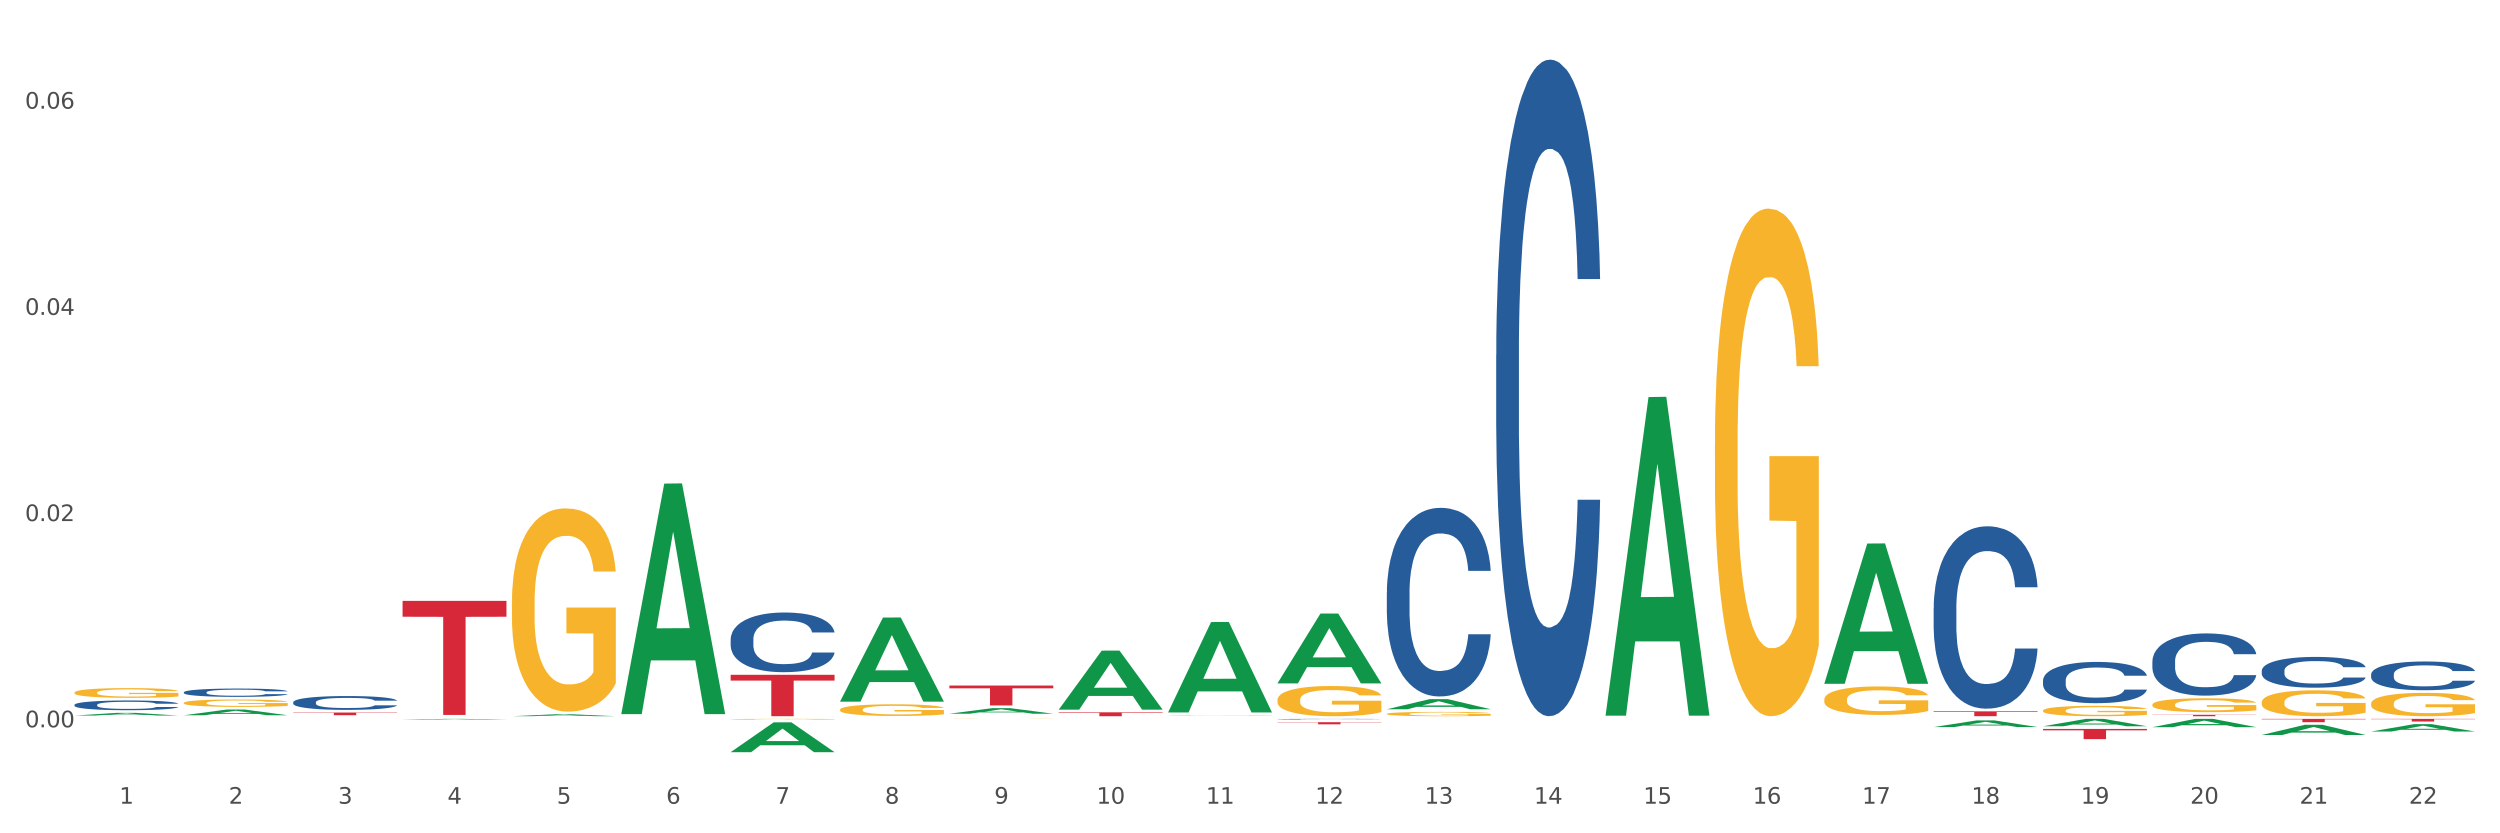 <?xml version="1.0" encoding="utf-8" standalone="no"?>
<!DOCTYPE svg PUBLIC "-//W3C//DTD SVG 1.1//EN"
  "http://www.w3.org/Graphics/SVG/1.1/DTD/svg11.dtd">
<svg xmlns:xlink="http://www.w3.org/1999/xlink" width="1080pt" height="360pt" viewBox="0 0 1080 360" xmlns="http://www.w3.org/2000/svg" version="1.1">
 <rect x="0" y="0" width="1080" height="360" fill="#333333" stroke="none"/>
 <defs>
  <style type="text/css">*{stroke-linejoin: round; stroke-linecap: butt}</style>
 </defs>
 <g id="figure_1">
  <g id="patch_1">
   <path d="M 0 360 
L 1080 360 
L 1080 0 
L 0 0 
z
" style="fill: #ffffff; stroke: #ffffff; stroke-linejoin: miter"/>
  </g>
  <g id="axes_1">
   <g id="matplotlib.axis_1">
    <g id="xtick_1">
     <g id="text_1">
      <!-- 1 -->
      <g style="fill: #4d4d4d" transform="translate(51.562 347.204) scale(0.096 -0.096)">
       <defs>
        <path id="DejaVuSans-31" d="M 794 531 
L 1825 531 
L 1825 4091 
L 703 3866 
L 703 4441 
L 1819 4666 
L 2450 4666 
L 2450 531 
L 3481 531 
L 3481 0 
L 794 0 
L 794 531 
z
" transform="scale(0.016)"/>
       </defs>
       <use xlink:href="#DejaVuSans-31"/>
      </g>
     </g>
    </g>
    <g id="xtick_2">
     <g id="text_2">
      <!-- 2 -->
      <g style="fill: #4d4d4d" transform="translate(98.807 347.204) scale(0.096 -0.096)">
       <defs>
        <path id="DejaVuSans-32" d="M 1228 531 
L 3431 531 
L 3431 0 
L 469 0 
L 469 531 
Q 828 903 1448 1529 
Q 2069 2156 2228 2338 
Q 2531 2678 2651 2914 
Q 2772 3150 2772 3378 
Q 2772 3750 2511 3984 
Q 2250 4219 1831 4219 
Q 1534 4219 1204 4116 
Q 875 4013 500 3803 
L 500 4441 
Q 881 4594 1212 4672 
Q 1544 4750 1819 4750 
Q 2544 4750 2975 4387 
Q 3406 4025 3406 3419 
Q 3406 3131 3298 2873 
Q 3191 2616 2906 2266 
Q 2828 2175 2409 1742 
Q 1991 1309 1228 531 
z
" transform="scale(0.016)"/>
       </defs>
       <use xlink:href="#DejaVuSans-32"/>
      </g>
     </g>
    </g>
    <g id="xtick_3">
     <g id="text_3">
      <!-- 3 -->
      <g style="fill: #4d4d4d" transform="translate(146.052 347.204) scale(0.096 -0.096)">
       <defs>
        <path id="DejaVuSans-33" d="M 2597 2516 
Q 3050 2419 3304 2112 
Q 3559 1806 3559 1356 
Q 3559 666 3084 287 
Q 2609 -91 1734 -91 
Q 1441 -91 1130 -33 
Q 819 25 488 141 
L 488 750 
Q 750 597 1062 519 
Q 1375 441 1716 441 
Q 2309 441 2620 675 
Q 2931 909 2931 1356 
Q 2931 1769 2642 2001 
Q 2353 2234 1838 2234 
L 1294 2234 
L 1294 2753 
L 1863 2753 
Q 2328 2753 2575 2939 
Q 2822 3125 2822 3475 
Q 2822 3834 2567 4026 
Q 2313 4219 1838 4219 
Q 1578 4219 1281 4162 
Q 984 4106 628 3988 
L 628 4550 
Q 988 4650 1302 4700 
Q 1616 4750 1894 4750 
Q 2613 4750 3031 4423 
Q 3450 4097 3450 3541 
Q 3450 3153 3228 2886 
Q 3006 2619 2597 2516 
z
" transform="scale(0.016)"/>
       </defs>
       <use xlink:href="#DejaVuSans-33"/>
      </g>
     </g>
    </g>
    <g id="xtick_4">
     <g id="text_4">
      <!-- 4 -->
      <g style="fill: #4d4d4d" transform="translate(193.297 347.204) scale(0.096 -0.096)">
       <defs>
        <path id="DejaVuSans-34" d="M 2419 4116 
L 825 1625 
L 2419 1625 
L 2419 4116 
z
M 2253 4666 
L 3047 4666 
L 3047 1625 
L 3713 1625 
L 3713 1100 
L 3047 1100 
L 3047 0 
L 2419 0 
L 2419 1100 
L 313 1100 
L 313 1709 
L 2253 4666 
z
" transform="scale(0.016)"/>
       </defs>
       <use xlink:href="#DejaVuSans-34"/>
      </g>
     </g>
    </g>
    <g id="xtick_5">
     <g id="text_5">
      <!-- 5 -->
      <g style="fill: #4d4d4d" transform="translate(240.542 347.204) scale(0.096 -0.096)">
       <defs>
        <path id="DejaVuSans-35" d="M 691 4666 
L 3169 4666 
L 3169 4134 
L 1269 4134 
L 1269 2991 
Q 1406 3038 1543 3061 
Q 1681 3084 1819 3084 
Q 2600 3084 3056 2656 
Q 3513 2228 3513 1497 
Q 3513 744 3044 326 
Q 2575 -91 1722 -91 
Q 1428 -91 1123 -41 
Q 819 9 494 109 
L 494 744 
Q 775 591 1075 516 
Q 1375 441 1709 441 
Q 2250 441 2565 725 
Q 2881 1009 2881 1497 
Q 2881 1984 2565 2268 
Q 2250 2553 1709 2553 
Q 1456 2553 1204 2497 
Q 953 2441 691 2322 
L 691 4666 
z
" transform="scale(0.016)"/>
       </defs>
       <use xlink:href="#DejaVuSans-35"/>
      </g>
     </g>
    </g>
    <g id="xtick_6">
     <g id="text_6">
      <!-- 6 -->
      <g style="fill: #4d4d4d" transform="translate(287.787 347.204) scale(0.096 -0.096)">
       <defs>
        <path id="DejaVuSans-36" d="M 2113 2584 
Q 1688 2584 1439 2293 
Q 1191 2003 1191 1497 
Q 1191 994 1439 701 
Q 1688 409 2113 409 
Q 2538 409 2786 701 
Q 3034 994 3034 1497 
Q 3034 2003 2786 2293 
Q 2538 2584 2113 2584 
z
M 3366 4563 
L 3366 3988 
Q 3128 4100 2886 4159 
Q 2644 4219 2406 4219 
Q 1781 4219 1451 3797 
Q 1122 3375 1075 2522 
Q 1259 2794 1537 2939 
Q 1816 3084 2150 3084 
Q 2853 3084 3261 2657 
Q 3669 2231 3669 1497 
Q 3669 778 3244 343 
Q 2819 -91 2113 -91 
Q 1303 -91 875 529 
Q 447 1150 447 2328 
Q 447 3434 972 4092 
Q 1497 4750 2381 4750 
Q 2619 4750 2861 4703 
Q 3103 4656 3366 4563 
z
" transform="scale(0.016)"/>
       </defs>
       <use xlink:href="#DejaVuSans-36"/>
      </g>
     </g>
    </g>
    <g id="xtick_7">
     <g id="text_7">
      <!-- 7 -->
      <g style="fill: #4d4d4d" transform="translate(335.032 347.204) scale(0.096 -0.096)">
       <defs>
        <path id="DejaVuSans-37" d="M 525 4666 
L 3525 4666 
L 3525 4397 
L 1831 0 
L 1172 0 
L 2766 4134 
L 525 4134 
L 525 4666 
z
" transform="scale(0.016)"/>
       </defs>
       <use xlink:href="#DejaVuSans-37"/>
      </g>
     </g>
    </g>
    <g id="xtick_8">
     <g id="text_8">
      <!-- 8 -->
      <g style="fill: #4d4d4d" transform="translate(382.276 347.204) scale(0.096 -0.096)">
       <defs>
        <path id="DejaVuSans-38" d="M 2034 2216 
Q 1584 2216 1326 1975 
Q 1069 1734 1069 1313 
Q 1069 891 1326 650 
Q 1584 409 2034 409 
Q 2484 409 2743 651 
Q 3003 894 3003 1313 
Q 3003 1734 2745 1975 
Q 2488 2216 2034 2216 
z
M 1403 2484 
Q 997 2584 770 2862 
Q 544 3141 544 3541 
Q 544 4100 942 4425 
Q 1341 4750 2034 4750 
Q 2731 4750 3128 4425 
Q 3525 4100 3525 3541 
Q 3525 3141 3298 2862 
Q 3072 2584 2669 2484 
Q 3125 2378 3379 2068 
Q 3634 1759 3634 1313 
Q 3634 634 3220 271 
Q 2806 -91 2034 -91 
Q 1263 -91 848 271 
Q 434 634 434 1313 
Q 434 1759 690 2068 
Q 947 2378 1403 2484 
z
M 1172 3481 
Q 1172 3119 1398 2916 
Q 1625 2713 2034 2713 
Q 2441 2713 2670 2916 
Q 2900 3119 2900 3481 
Q 2900 3844 2670 4047 
Q 2441 4250 2034 4250 
Q 1625 4250 1398 4047 
Q 1172 3844 1172 3481 
z
" transform="scale(0.016)"/>
       </defs>
       <use xlink:href="#DejaVuSans-38"/>
      </g>
     </g>
    </g>
    <g id="xtick_9">
     <g id="text_9">
      <!-- 9 -->
      <g style="fill: #4d4d4d" transform="translate(429.521 347.204) scale(0.096 -0.096)">
       <defs>
        <path id="DejaVuSans-39" d="M 703 97 
L 703 672 
Q 941 559 1184 500 
Q 1428 441 1663 441 
Q 2288 441 2617 861 
Q 2947 1281 2994 2138 
Q 2813 1869 2534 1725 
Q 2256 1581 1919 1581 
Q 1219 1581 811 2004 
Q 403 2428 403 3163 
Q 403 3881 828 4315 
Q 1253 4750 1959 4750 
Q 2769 4750 3195 4129 
Q 3622 3509 3622 2328 
Q 3622 1225 3098 567 
Q 2575 -91 1691 -91 
Q 1453 -91 1209 -44 
Q 966 3 703 97 
z
M 1959 2075 
Q 2384 2075 2632 2365 
Q 2881 2656 2881 3163 
Q 2881 3666 2632 3958 
Q 2384 4250 1959 4250 
Q 1534 4250 1286 3958 
Q 1038 3666 1038 3163 
Q 1038 2656 1286 2365 
Q 1534 2075 1959 2075 
z
" transform="scale(0.016)"/>
       </defs>
       <use xlink:href="#DejaVuSans-39"/>
      </g>
     </g>
    </g>
    <g id="xtick_10">
     <g id="text_10">
      <!-- 10 -->
      <g style="fill: #4d4d4d" transform="translate(473.712 347.204) scale(0.096 -0.096)">
       <defs>
        <path id="DejaVuSans-30" d="M 2034 4250 
Q 1547 4250 1301 3770 
Q 1056 3291 1056 2328 
Q 1056 1369 1301 889 
Q 1547 409 2034 409 
Q 2525 409 2770 889 
Q 3016 1369 3016 2328 
Q 3016 3291 2770 3770 
Q 2525 4250 2034 4250 
z
M 2034 4750 
Q 2819 4750 3233 4129 
Q 3647 3509 3647 2328 
Q 3647 1150 3233 529 
Q 2819 -91 2034 -91 
Q 1250 -91 836 529 
Q 422 1150 422 2328 
Q 422 3509 836 4129 
Q 1250 4750 2034 4750 
z
" transform="scale(0.016)"/>
       </defs>
       <use xlink:href="#DejaVuSans-31"/>
       <use xlink:href="#DejaVuSans-30" transform="translate(63.623 0)"/>
      </g>
     </g>
    </g>
    <g id="xtick_11">
     <g id="text_11">
      <!-- 11 -->
      <g style="fill: #4d4d4d" transform="translate(520.957 347.204) scale(0.096 -0.096)">
       <use xlink:href="#DejaVuSans-31"/>
       <use xlink:href="#DejaVuSans-31" transform="translate(63.623 0)"/>
      </g>
     </g>
    </g>
    <g id="xtick_12">
     <g id="text_12">
      <!-- 12 -->
      <g style="fill: #4d4d4d" transform="translate(568.202 347.204) scale(0.096 -0.096)">
       <use xlink:href="#DejaVuSans-31"/>
       <use xlink:href="#DejaVuSans-32" transform="translate(63.623 0)"/>
      </g>
     </g>
    </g>
    <g id="xtick_13">
     <g id="text_13">
      <!-- 13 -->
      <g style="fill: #4d4d4d" transform="translate(615.447 347.204) scale(0.096 -0.096)">
       <use xlink:href="#DejaVuSans-31"/>
       <use xlink:href="#DejaVuSans-33" transform="translate(63.623 0)"/>
      </g>
     </g>
    </g>
    <g id="xtick_14">
     <g id="text_14">
      <!-- 14 -->
      <g style="fill: #4d4d4d" transform="translate(662.692 347.204) scale(0.096 -0.096)">
       <use xlink:href="#DejaVuSans-31"/>
       <use xlink:href="#DejaVuSans-34" transform="translate(63.623 0)"/>
      </g>
     </g>
    </g>
    <g id="xtick_15">
     <g id="text_15">
      <!-- 15 -->
      <g style="fill: #4d4d4d" transform="translate(709.937 347.204) scale(0.096 -0.096)">
       <use xlink:href="#DejaVuSans-31"/>
       <use xlink:href="#DejaVuSans-35" transform="translate(63.623 0)"/>
      </g>
     </g>
    </g>
    <g id="xtick_16">
     <g id="text_16">
      <!-- 16 -->
      <g style="fill: #4d4d4d" transform="translate(757.181 347.204) scale(0.096 -0.096)">
       <use xlink:href="#DejaVuSans-31"/>
       <use xlink:href="#DejaVuSans-36" transform="translate(63.623 0)"/>
      </g>
     </g>
    </g>
    <g id="xtick_17">
     <g id="text_17">
      <!-- 17 -->
      <g style="fill: #4d4d4d" transform="translate(804.426 347.204) scale(0.096 -0.096)">
       <use xlink:href="#DejaVuSans-31"/>
       <use xlink:href="#DejaVuSans-37" transform="translate(63.623 0)"/>
      </g>
     </g>
    </g>
    <g id="xtick_18">
     <g id="text_18">
      <!-- 18 -->
      <g style="fill: #4d4d4d" transform="translate(851.671 347.204) scale(0.096 -0.096)">
       <use xlink:href="#DejaVuSans-31"/>
       <use xlink:href="#DejaVuSans-38" transform="translate(63.623 0)"/>
      </g>
     </g>
    </g>
    <g id="xtick_19">
     <g id="text_19">
      <!-- 19 -->
      <g style="fill: #4d4d4d" transform="translate(898.916 347.204) scale(0.096 -0.096)">
       <use xlink:href="#DejaVuSans-31"/>
       <use xlink:href="#DejaVuSans-39" transform="translate(63.623 0)"/>
      </g>
     </g>
    </g>
    <g id="xtick_20">
     <g id="text_20">
      <!-- 20 -->
      <g style="fill: #4d4d4d" transform="translate(946.161 347.204) scale(0.096 -0.096)">
       <use xlink:href="#DejaVuSans-32"/>
       <use xlink:href="#DejaVuSans-30" transform="translate(63.623 0)"/>
      </g>
     </g>
    </g>
    <g id="xtick_21">
     <g id="text_21">
      <!-- 21 -->
      <g style="fill: #4d4d4d" transform="translate(993.406 347.204) scale(0.096 -0.096)">
       <use xlink:href="#DejaVuSans-32"/>
       <use xlink:href="#DejaVuSans-31" transform="translate(63.623 0)"/>
      </g>
     </g>
    </g>
    <g id="xtick_22">
     <g id="text_22">
      <!-- 22 -->
      <g style="fill: #4d4d4d" transform="translate(1040.651 347.204) scale(0.096 -0.096)">
       <use xlink:href="#DejaVuSans-32"/>
       <use xlink:href="#DejaVuSans-32" transform="translate(63.623 0)"/>
      </g>
     </g>
    </g>
    <g id="xtick_23"/>
    <g id="xtick_24"/>
    <g id="xtick_25"/>
    <g id="xtick_26"/>
    <g id="xtick_27"/>
    <g id="xtick_28"/>
    <g id="xtick_29"/>
    <g id="xtick_30"/>
    <g id="xtick_31"/>
    <g id="xtick_32"/>
    <g id="xtick_33"/>
    <g id="xtick_34"/>
    <g id="xtick_35"/>
    <g id="xtick_36"/>
    <g id="xtick_37"/>
    <g id="xtick_38"/>
    <g id="xtick_39"/>
    <g id="xtick_40"/>
    <g id="xtick_41"/>
    <g id="xtick_42"/>
    <g id="xtick_43"/>
   </g>
   <g id="matplotlib.axis_2">
    <g id="ytick_1">
     <g id="text_23">
      <!-- 0.00 -->
      <g style="fill: #4d4d4d" transform="translate(10.8 314.197) scale(0.096 -0.096)">
       <defs>
        <path id="DejaVuSans-2e" d="M 684 794 
L 1344 794 
L 1344 0 
L 684 0 
L 684 794 
z
" transform="scale(0.016)"/>
       </defs>
       <use xlink:href="#DejaVuSans-30"/>
       <use xlink:href="#DejaVuSans-2e" transform="translate(63.623 0)"/>
       <use xlink:href="#DejaVuSans-30" transform="translate(95.41 0)"/>
       <use xlink:href="#DejaVuSans-30" transform="translate(159.033 0)"/>
      </g>
     </g>
    </g>
    <g id="ytick_2">
     <g id="text_24">
      <!-- 0.02 -->
      <g style="fill: #4d4d4d" transform="translate(10.8 225.112) scale(0.096 -0.096)">
       <use xlink:href="#DejaVuSans-30"/>
       <use xlink:href="#DejaVuSans-2e" transform="translate(63.623 0)"/>
       <use xlink:href="#DejaVuSans-30" transform="translate(95.41 0)"/>
       <use xlink:href="#DejaVuSans-32" transform="translate(159.033 0)"/>
      </g>
     </g>
    </g>
    <g id="ytick_3">
     <g id="text_25">
      <!-- 0.04 -->
      <g style="fill: #4d4d4d" transform="translate(10.8 136.027) scale(0.096 -0.096)">
       <use xlink:href="#DejaVuSans-30"/>
       <use xlink:href="#DejaVuSans-2e" transform="translate(63.623 0)"/>
       <use xlink:href="#DejaVuSans-30" transform="translate(95.41 0)"/>
       <use xlink:href="#DejaVuSans-34" transform="translate(159.033 0)"/>
      </g>
     </g>
    </g>
    <g id="ytick_4">
     <g id="text_26">
      <!-- 0.06 -->
      <g style="fill: #4d4d4d" transform="translate(10.8 46.942) scale(0.096 -0.096)">
       <use xlink:href="#DejaVuSans-30"/>
       <use xlink:href="#DejaVuSans-2e" transform="translate(63.623 0)"/>
       <use xlink:href="#DejaVuSans-30" transform="translate(95.41 0)"/>
       <use xlink:href="#DejaVuSans-36" transform="translate(159.033 0)"/>
      </g>
     </g>
    </g>
    <g id="ytick_5"/>
    <g id="ytick_6"/>
    <g id="ytick_7"/>
   </g>
   <g id="PolyCollection_1">
    <path d="M 32.175 309.116 
L 32.221 309.115 
L 50.73 307.946 
L 58.411 307.945 
L 77.058 309.118 
L 68.174 309.118 
L 64.148 308.845 
L 45.038 308.845 
L 44.899 308.85 
L 41.013 309.118 
L 32.175 309.118 
L 32.175 309.116 
L 47.444 308.682 
L 61.742 308.681 
L 54.663 308.195 
L 54.57 308.193 
L 54.478 308.196 
L 47.398 308.681 
L 47.444 308.682 
L 32.175 309.116 
z
" clip-path="url(#p542f6a5d9a)" style="fill: #109648"/>
    <path d="M 362.889 306.587 
L 362.942 306.583 
L 362.942 306.417 
L 363.048 306.275 
L 363.578 305.93 
L 364.373 305.645 
L 364.956 305.493 
L 365.539 305.369 
L 366.228 305.245 
L 367.075 305.116 
L 368.612 304.928 
L 369.566 304.831 
L 370.732 304.73 
L 372.851 304.583 
L 374.388 304.5 
L 375.978 304.431 
L 378.574 304.349 
L 380.27 304.312 
L 382.072 304.284 
L 384.244 304.266 
L 385.887 304.261 
L 389.49 304.275 
L 392.564 304.317 
L 394.047 304.349 
L 395.955 304.404 
L 396.962 304.441 
L 398.604 304.514 
L 400.3 304.611 
L 401.466 304.694 
L 403.215 304.85 
L 404.539 305.006 
L 405.758 305.199 
L 406.394 305.332 
L 406.871 305.457 
L 407.295 305.599 
L 407.719 305.824 
L 398.181 305.824 
L 397.81 305.663 
L 397.227 305.512 
L 396.379 305.365 
L 395.637 305.273 
L 394.365 305.158 
L 393.199 305.084 
L 391.981 305.029 
L 390.497 304.983 
L 389.331 304.96 
L 387.688 304.942 
L 384.456 304.946 
L 382.284 304.983 
L 380.8 305.029 
L 379.846 305.07 
L 378.998 305.116 
L 378.044 305.181 
L 376.932 305.277 
L 376.137 305.365 
L 375.342 305.475 
L 374.706 305.585 
L 374.123 305.714 
L 373.646 305.852 
L 373.275 305.994 
L 372.957 306.169 
L 372.692 306.459 
L 372.692 307.088 
L 372.798 307.231 
L 373.063 307.419 
L 373.381 307.562 
L 373.911 307.732 
L 374.388 307.847 
L 375.289 308.012 
L 376.296 308.15 
L 377.09 308.238 
L 377.885 308.311 
L 379.263 308.412 
L 380.8 308.495 
L 382.125 308.546 
L 383.926 308.592 
L 385.145 308.61 
L 386.205 308.619 
L 388.801 308.619 
L 390.656 308.605 
L 392.723 308.573 
L 394.312 308.532 
L 395.637 308.481 
L 397.121 308.399 
L 398.075 308.32 
L 398.075 307.36 
L 386.417 307.355 
L 386.417 306.716 
L 407.772 306.716 
L 407.772 308.592 
L 406.871 308.688 
L 405.864 308.775 
L 404.804 308.854 
L 403.215 308.95 
L 401.307 309.042 
L 399.611 309.106 
L 397.81 309.162 
L 395.69 309.212 
L 392.935 309.258 
L 391.239 309.277 
L 389.119 309.29 
L 386.629 309.295 
L 384.456 309.286 
L 382.336 309.263 
L 380.111 309.221 
L 377.938 309.162 
L 376.296 309.102 
L 374.653 309.028 
L 372.904 308.932 
L 371.527 308.84 
L 370.467 308.757 
L 369.301 308.651 
L 368.029 308.513 
L 367.075 308.389 
L 366.228 308.261 
L 365.327 308.095 
L 364.691 307.953 
L 364.055 307.773 
L 363.684 307.64 
L 363.26 307.433 
L 362.942 307.144 
L 362.889 306.587 
z
" clip-path="url(#p542f6a5d9a)" style="fill: #f7b32b"/>
    <path d="M 315.644 310.716 
L 315.697 310.716 
L 315.697 310.704 
L 315.803 310.694 
L 316.333 310.669 
L 317.128 310.649 
L 317.711 310.638 
L 318.294 310.629 
L 318.983 310.62 
L 319.83 310.611 
L 321.367 310.597 
L 322.321 310.591 
L 323.487 310.583 
L 325.606 310.573 
L 327.143 310.567 
L 328.733 310.562 
L 331.329 310.556 
L 333.025 310.553 
L 334.827 310.551 
L 336.999 310.55 
L 338.642 310.55 
L 342.245 310.551 
L 345.319 310.554 
L 346.802 310.556 
L 348.71 310.56 
L 349.717 310.563 
L 351.36 310.568 
L 353.055 310.575 
L 354.221 310.581 
L 355.97 310.592 
L 357.294 310.603 
L 358.513 310.617 
L 359.149 310.626 
L 359.626 310.635 
L 360.05 310.646 
L 360.474 310.662 
L 350.936 310.662 
L 350.565 310.65 
L 349.982 310.639 
L 349.134 310.629 
L 348.392 310.622 
L 347.12 310.614 
L 345.955 310.609 
L 344.736 310.605 
L 343.252 310.601 
L 342.086 310.6 
L 340.444 310.598 
L 337.211 310.599 
L 335.039 310.601 
L 333.555 310.605 
L 332.601 310.608 
L 331.753 310.611 
L 330.799 310.616 
L 329.687 310.623 
L 328.892 310.629 
L 328.097 310.637 
L 327.461 310.645 
L 326.878 310.654 
L 326.401 310.664 
L 326.03 310.674 
L 325.712 310.686 
L 325.447 310.707 
L 325.447 310.752 
L 325.553 310.763 
L 325.818 310.776 
L 326.136 310.786 
L 326.666 310.799 
L 327.143 310.807 
L 328.044 310.819 
L 329.051 310.829 
L 329.846 310.835 
L 330.64 310.84 
L 332.018 310.847 
L 333.555 310.853 
L 334.88 310.857 
L 336.681 310.86 
L 337.9 310.862 
L 338.96 310.862 
L 341.556 310.862 
L 343.411 310.861 
L 345.478 310.859 
L 347.067 310.856 
L 348.392 310.852 
L 349.876 310.846 
L 350.83 310.841 
L 350.83 310.772 
L 339.172 310.772 
L 339.172 310.726 
L 360.527 310.726 
L 360.527 310.86 
L 359.626 310.867 
L 358.619 310.873 
L 357.559 310.879 
L 355.97 310.886 
L 354.062 310.893 
L 352.366 310.897 
L 350.565 310.901 
L 348.445 310.905 
L 345.69 310.908 
L 343.994 310.909 
L 341.874 310.91 
L 339.384 310.911 
L 337.211 310.91 
L 335.092 310.908 
L 332.866 310.905 
L 330.693 310.901 
L 329.051 310.897 
L 327.408 310.892 
L 325.659 310.885 
L 324.282 310.878 
L 323.222 310.872 
L 322.056 310.865 
L 320.784 310.855 
L 319.83 310.846 
L 318.983 310.836 
L 318.082 310.825 
L 317.446 310.814 
L 316.81 310.802 
L 316.439 310.792 
L 316.015 310.777 
L 315.697 310.756 
L 315.644 310.716 
z
" clip-path="url(#p542f6a5d9a)" style="fill: #f7b32b"/>
    <path d="M 221.154 260.2 
L 221.207 260.12 
L 221.207 257.234 
L 221.313 254.748 
L 221.843 248.735 
L 222.638 243.764 
L 223.221 241.118 
L 223.804 238.953 
L 224.493 236.788 
L 225.341 234.543 
L 226.877 231.256 
L 227.831 229.572 
L 228.997 227.808 
L 231.117 225.242 
L 232.653 223.799 
L 234.243 222.596 
L 236.84 221.153 
L 238.535 220.512 
L 240.337 220.031 
L 242.51 219.71 
L 244.152 219.63 
L 247.756 219.87 
L 250.829 220.592 
L 252.313 221.153 
L 254.22 222.115 
L 255.227 222.757 
L 256.87 224.04 
L 258.566 225.723 
L 259.731 227.167 
L 261.48 229.893 
L 262.805 232.619 
L 264.024 235.986 
L 264.659 238.311 
L 265.136 240.476 
L 265.56 242.962 
L 265.984 246.891 
L 256.446 246.891 
L 256.075 244.084 
L 255.492 241.438 
L 254.644 238.873 
L 253.902 237.269 
L 252.631 235.265 
L 251.465 233.982 
L 250.246 233.02 
L 248.762 232.218 
L 247.597 231.817 
L 245.954 231.496 
L 242.721 231.576 
L 240.549 232.218 
L 239.065 233.02 
L 238.111 233.741 
L 237.263 234.543 
L 236.31 235.666 
L 235.197 237.349 
L 234.402 238.873 
L 233.607 240.797 
L 232.971 242.721 
L 232.388 244.966 
L 231.911 247.372 
L 231.541 249.857 
L 231.223 252.904 
L 230.958 257.955 
L 230.958 268.94 
L 231.064 271.426 
L 231.329 274.713 
L 231.647 277.199 
L 232.176 280.165 
L 232.653 282.17 
L 233.554 285.056 
L 234.561 287.462 
L 235.356 288.985 
L 236.151 290.268 
L 237.528 292.032 
L 239.065 293.475 
L 240.39 294.357 
L 242.192 295.159 
L 243.41 295.48 
L 244.47 295.64 
L 247.067 295.64 
L 248.921 295.399 
L 250.988 294.838 
L 252.578 294.116 
L 253.902 293.234 
L 255.386 291.791 
L 256.34 290.428 
L 256.34 273.671 
L 244.682 273.59 
L 244.682 262.446 
L 266.037 262.446 
L 266.037 295.159 
L 265.136 296.843 
L 264.129 298.366 
L 263.07 299.729 
L 261.48 301.413 
L 259.572 303.016 
L 257.877 304.139 
L 256.075 305.101 
L 253.955 305.983 
L 251.2 306.785 
L 249.504 307.106 
L 247.385 307.346 
L 244.894 307.426 
L 242.721 307.266 
L 240.602 306.865 
L 238.376 306.143 
L 236.204 305.101 
L 234.561 304.059 
L 232.918 302.776 
L 231.17 301.092 
L 229.792 299.488 
L 228.732 298.045 
L 227.566 296.201 
L 226.295 293.796 
L 225.341 291.631 
L 224.493 289.386 
L 223.592 286.499 
L 222.956 284.014 
L 222.32 280.887 
L 221.949 278.562 
L 221.525 274.954 
L 221.207 269.902 
L 221.154 260.2 
z
" clip-path="url(#p542f6a5d9a)" style="fill: #f7b32b"/>
    <path d="M 79.42 303.657 
L 79.473 303.655 
L 79.473 303.55 
L 79.579 303.46 
L 80.109 303.241 
L 80.904 303.061 
L 81.486 302.965 
L 82.069 302.886 
L 82.758 302.808 
L 83.606 302.726 
L 85.143 302.607 
L 86.097 302.546 
L 87.262 302.482 
L 89.382 302.389 
L 90.919 302.336 
L 92.508 302.293 
L 95.105 302.24 
L 96.801 302.217 
L 98.602 302.2 
L 100.775 302.188 
L 102.418 302.185 
L 106.021 302.194 
L 109.094 302.22 
L 110.578 302.24 
L 112.486 302.275 
L 113.493 302.299 
L 115.135 302.345 
L 116.831 302.406 
L 117.997 302.459 
L 119.745 302.558 
L 121.07 302.657 
L 122.289 302.779 
L 122.925 302.863 
L 123.402 302.942 
L 123.826 303.032 
L 124.25 303.174 
L 114.711 303.174 
L 114.34 303.073 
L 113.757 302.977 
L 112.91 302.883 
L 112.168 302.825 
L 110.896 302.753 
L 109.73 302.706 
L 108.511 302.671 
L 107.028 302.642 
L 105.862 302.627 
L 104.219 302.616 
L 100.987 302.619 
L 98.814 302.642 
L 97.331 302.671 
L 96.377 302.697 
L 95.529 302.726 
L 94.575 302.767 
L 93.462 302.828 
L 92.667 302.883 
L 91.873 302.953 
L 91.237 303.023 
L 90.654 303.105 
L 90.177 303.192 
L 89.806 303.282 
L 89.488 303.393 
L 89.223 303.576 
L 89.223 303.975 
L 89.329 304.065 
L 89.594 304.184 
L 89.912 304.274 
L 90.442 304.382 
L 90.919 304.455 
L 91.82 304.559 
L 92.826 304.647 
L 93.621 304.702 
L 94.416 304.749 
L 95.794 304.813 
L 97.331 304.865 
L 98.655 304.897 
L 100.457 304.926 
L 101.676 304.938 
L 102.736 304.944 
L 105.332 304.944 
L 107.187 304.935 
L 109.253 304.914 
L 110.843 304.888 
L 112.168 304.856 
L 113.651 304.804 
L 114.605 304.754 
L 114.605 304.146 
L 102.947 304.143 
L 102.947 303.739 
L 124.303 303.739 
L 124.303 304.926 
L 123.402 304.987 
L 122.395 305.042 
L 121.335 305.092 
L 119.745 305.153 
L 117.838 305.211 
L 116.142 305.252 
L 114.34 305.287 
L 112.221 305.319 
L 109.465 305.348 
L 107.77 305.36 
L 105.65 305.368 
L 103.159 305.371 
L 100.987 305.365 
L 98.867 305.351 
L 96.642 305.325 
L 94.469 305.287 
L 92.826 305.249 
L 91.184 305.202 
L 89.435 305.141 
L 88.057 305.083 
L 86.997 305.031 
L 85.832 304.964 
L 84.56 304.877 
L 83.606 304.798 
L 82.758 304.717 
L 81.857 304.612 
L 81.222 304.522 
L 80.586 304.408 
L 80.215 304.324 
L 79.791 304.193 
L 79.473 304.01 
L 79.42 303.657 
z
" clip-path="url(#p542f6a5d9a)" style="fill: #f7b32b"/>
    <path d="M 32.175 299.203 
L 32.228 299.2 
L 32.228 299.061 
L 32.334 298.942 
L 32.864 298.654 
L 33.659 298.416 
L 34.242 298.289 
L 34.825 298.185 
L 35.513 298.082 
L 36.361 297.974 
L 37.898 297.816 
L 38.852 297.736 
L 40.018 297.651 
L 42.137 297.528 
L 43.674 297.459 
L 45.264 297.401 
L 47.86 297.332 
L 49.556 297.302 
L 51.357 297.278 
L 53.53 297.263 
L 55.173 297.259 
L 58.776 297.271 
L 61.849 297.305 
L 63.333 297.332 
L 65.241 297.378 
L 66.248 297.409 
L 67.89 297.471 
L 69.586 297.551 
L 70.752 297.62 
L 72.5 297.751 
L 73.825 297.882 
L 75.044 298.043 
L 75.68 298.155 
L 76.157 298.258 
L 76.581 298.377 
L 77.005 298.566 
L 67.466 298.566 
L 67.095 298.431 
L 66.513 298.304 
L 65.665 298.181 
L 64.923 298.105 
L 63.651 298.009 
L 62.485 297.947 
L 61.267 297.901 
L 59.783 297.863 
L 58.617 297.843 
L 56.974 297.828 
L 53.742 297.832 
L 51.569 297.863 
L 50.086 297.901 
L 49.132 297.936 
L 48.284 297.974 
L 47.33 298.028 
L 46.217 298.108 
L 45.423 298.181 
L 44.628 298.274 
L 43.992 298.366 
L 43.409 298.473 
L 42.932 298.589 
L 42.561 298.708 
L 42.243 298.854 
L 41.978 299.096 
L 41.978 299.622 
L 42.084 299.741 
L 42.349 299.899 
L 42.667 300.018 
L 43.197 300.16 
L 43.674 300.256 
L 44.575 300.395 
L 45.581 300.51 
L 46.376 300.583 
L 47.171 300.644 
L 48.549 300.729 
L 50.086 300.798 
L 51.41 300.84 
L 53.212 300.879 
L 54.431 300.894 
L 55.491 300.902 
L 58.087 300.902 
L 59.942 300.89 
L 62.008 300.863 
L 63.598 300.829 
L 64.923 300.786 
L 66.407 300.717 
L 67.36 300.652 
L 67.36 299.849 
L 55.703 299.845 
L 55.703 299.311 
L 77.058 299.311 
L 77.058 300.879 
L 76.157 300.959 
L 75.15 301.032 
L 74.09 301.098 
L 72.5 301.178 
L 70.593 301.255 
L 68.897 301.309 
L 67.095 301.355 
L 64.976 301.397 
L 62.22 301.436 
L 60.525 301.451 
L 58.405 301.463 
L 55.915 301.466 
L 53.742 301.459 
L 51.622 301.44 
L 49.397 301.405 
L 47.224 301.355 
L 45.581 301.305 
L 43.939 301.244 
L 42.19 301.163 
L 40.812 301.086 
L 39.753 301.017 
L 38.587 300.929 
L 37.315 300.813 
L 36.361 300.71 
L 35.513 300.602 
L 34.613 300.464 
L 33.977 300.345 
L 33.341 300.195 
L 32.97 300.083 
L 32.546 299.91 
L 32.228 299.668 
L 32.175 299.203 
z
" clip-path="url(#p542f6a5d9a)" style="fill: #f7b32b"/>
    <path d="M 1024.317 291.339 
L 1024.37 291.328 
L 1024.37 291.01 
L 1024.53 290.58 
L 1025.113 289.786 
L 1025.856 289.185 
L 1027.129 288.483 
L 1027.819 288.188 
L 1028.721 287.859 
L 1030.578 287.327 
L 1032.7 286.873 
L 1034.185 286.624 
L 1035.299 286.465 
L 1037.793 286.182 
L 1039.225 286.057 
L 1040.711 285.955 
L 1041.984 285.887 
L 1044.106 285.808 
L 1045.804 285.774 
L 1047.767 285.762 
L 1049.411 285.774 
L 1051.586 285.819 
L 1054.77 285.955 
L 1055.99 286.034 
L 1057.634 286.17 
L 1059.332 286.352 
L 1060.712 286.533 
L 1062.303 286.794 
L 1063.948 287.134 
L 1065.539 287.565 
L 1066.653 287.961 
L 1067.555 288.381 
L 1068.351 288.891 
L 1068.935 289.446 
L 1069.2 289.911 
L 1059.491 289.911 
L 1059.226 289.491 
L 1058.696 289.038 
L 1058.165 288.732 
L 1057.581 288.483 
L 1056.68 288.199 
L 1055.884 288.018 
L 1054.557 287.803 
L 1053.337 287.667 
L 1052.329 287.587 
L 1051.109 287.519 
L 1048.509 287.451 
L 1046.653 287.451 
L 1045.485 287.474 
L 1044.053 287.531 
L 1042.833 287.61 
L 1041.4 287.746 
L 1040.286 287.893 
L 1039.172 288.086 
L 1038.536 288.222 
L 1037.581 288.471 
L 1036.944 288.675 
L 1036.095 289.027 
L 1035.618 289.276 
L 1034.769 289.922 
L 1034.397 290.398 
L 1034.238 290.727 
L 1034.132 291.09 
L 1034.132 292.858 
L 1034.45 293.651 
L 1034.716 293.991 
L 1035.14 294.377 
L 1035.936 294.876 
L 1037.103 295.363 
L 1038.323 295.714 
L 1039.331 295.93 
L 1040.286 296.088 
L 1041.241 296.213 
L 1042.408 296.326 
L 1043.363 296.395 
L 1044.796 296.463 
L 1046.493 296.497 
L 1047.82 296.497 
L 1050.525 296.44 
L 1051.746 296.383 
L 1052.913 296.304 
L 1054.186 296.179 
L 1055.194 296.043 
L 1055.778 295.941 
L 1056.733 295.726 
L 1057.475 295.499 
L 1058.112 295.238 
L 1058.536 295.012 
L 1059.014 294.672 
L 1059.385 294.286 
L 1059.491 294.082 
L 1069.2 294.082 
L 1068.988 294.49 
L 1068.616 294.887 
L 1067.874 295.42 
L 1067.29 295.726 
L 1066.388 296.1 
L 1065.433 296.417 
L 1064.107 296.769 
L 1062.887 297.029 
L 1061.613 297.256 
L 1060.234 297.46 
L 1057.741 297.743 
L 1056.839 297.823 
L 1054.929 297.959 
L 1053.443 298.038 
L 1051.268 298.117 
L 1049.04 298.163 
L 1046.706 298.174 
L 1044.637 298.151 
L 1042.355 298.083 
L 1040.923 298.015 
L 1039.331 297.913 
L 1037.474 297.755 
L 1035.724 297.562 
L 1034.079 297.335 
L 1032.541 297.075 
L 1031.108 296.78 
L 1029.251 296.292 
L 1027.872 295.816 
L 1026.864 295.374 
L 1026.174 295 
L 1025.485 294.524 
L 1025.113 294.196 
L 1024.53 293.402 
L 1024.317 292.665 
L 1024.317 291.339 
z
" clip-path="url(#p542f6a5d9a)" style="fill: #255c99"/>
    <path d="M 977.072 289.76 
L 977.126 289.748 
L 977.126 289.408 
L 977.285 288.947 
L 977.868 288.097 
L 978.611 287.454 
L 979.884 286.701 
L 980.574 286.386 
L 981.476 286.034 
L 983.333 285.463 
L 985.455 284.978 
L 986.94 284.71 
L 988.054 284.541 
L 990.548 284.237 
L 991.98 284.104 
L 993.466 283.994 
L 994.739 283.921 
L 996.861 283.836 
L 998.559 283.8 
L 1000.522 283.788 
L 1002.166 283.8 
L 1004.342 283.849 
L 1007.525 283.994 
L 1008.745 284.079 
L 1010.39 284.225 
L 1012.087 284.419 
L 1013.467 284.613 
L 1015.058 284.893 
L 1016.703 285.257 
L 1018.294 285.718 
L 1019.409 286.143 
L 1020.31 286.592 
L 1021.106 287.138 
L 1021.69 287.733 
L 1021.955 288.231 
L 1012.246 288.231 
L 1011.981 287.782 
L 1011.451 287.296 
L 1010.92 286.968 
L 1010.337 286.701 
L 1009.435 286.398 
L 1008.639 286.204 
L 1007.313 285.973 
L 1006.092 285.827 
L 1005.084 285.742 
L 1003.864 285.669 
L 1001.265 285.597 
L 999.408 285.597 
L 998.241 285.621 
L 996.808 285.682 
L 995.588 285.767 
L 994.155 285.912 
L 993.041 286.07 
L 991.927 286.276 
L 991.291 286.422 
L 990.336 286.689 
L 989.699 286.908 
L 988.85 287.284 
L 988.373 287.551 
L 987.524 288.243 
L 987.153 288.753 
L 986.993 289.105 
L 986.887 289.493 
L 986.887 291.387 
L 987.206 292.236 
L 987.471 292.601 
L 987.895 293.013 
L 988.691 293.547 
L 989.858 294.069 
L 991.078 294.446 
L 992.086 294.676 
L 993.041 294.846 
L 993.996 294.98 
L 995.163 295.101 
L 996.118 295.174 
L 997.551 295.247 
L 999.249 295.283 
L 1000.575 295.283 
L 1003.281 295.223 
L 1004.501 295.162 
L 1005.668 295.077 
L 1006.941 294.943 
L 1007.949 294.798 
L 1008.533 294.688 
L 1009.488 294.458 
L 1010.23 294.215 
L 1010.867 293.936 
L 1011.292 293.693 
L 1011.769 293.329 
L 1012.14 292.916 
L 1012.246 292.698 
L 1021.955 292.698 
L 1021.743 293.135 
L 1021.372 293.56 
L 1020.629 294.13 
L 1020.045 294.458 
L 1019.143 294.858 
L 1018.188 295.198 
L 1016.862 295.575 
L 1015.642 295.854 
L 1014.369 296.097 
L 1012.989 296.315 
L 1010.496 296.618 
L 1009.594 296.703 
L 1007.684 296.849 
L 1006.198 296.934 
L 1004.023 297.019 
L 1001.795 297.068 
L 999.461 297.08 
L 997.392 297.055 
L 995.11 296.983 
L 993.678 296.91 
L 992.086 296.801 
L 990.23 296.631 
L 988.479 296.424 
L 986.834 296.181 
L 985.296 295.902 
L 983.863 295.587 
L 982.006 295.065 
L 980.627 294.555 
L 979.619 294.082 
L 978.929 293.681 
L 978.24 293.171 
L 977.868 292.819 
L 977.285 291.969 
L 977.072 291.18 
L 977.072 289.76 
z
" clip-path="url(#p542f6a5d9a)" style="fill: #255c99"/>
    <path d="M 929.828 285.713 
L 929.881 285.689 
L 929.881 285.002 
L 930.04 284.069 
L 930.623 282.35 
L 931.366 281.049 
L 932.639 279.527 
L 933.329 278.889 
L 934.231 278.177 
L 936.088 277.023 
L 938.21 276.041 
L 939.695 275.501 
L 940.81 275.157 
L 943.303 274.543 
L 944.735 274.273 
L 946.221 274.052 
L 947.494 273.905 
L 949.616 273.733 
L 951.314 273.66 
L 953.277 273.635 
L 954.922 273.66 
L 957.097 273.758 
L 960.28 274.052 
L 961.5 274.224 
L 963.145 274.519 
L 964.842 274.912 
L 966.222 275.304 
L 967.813 275.869 
L 969.458 276.606 
L 971.05 277.538 
L 972.164 278.398 
L 973.066 279.306 
L 973.861 280.411 
L 974.445 281.614 
L 974.71 282.62 
L 965.002 282.62 
L 964.736 281.712 
L 964.206 280.73 
L 963.675 280.067 
L 963.092 279.527 
L 962.19 278.913 
L 961.394 278.52 
L 960.068 278.054 
L 958.847 277.759 
L 957.839 277.588 
L 956.619 277.44 
L 954.02 277.293 
L 952.163 277.293 
L 950.996 277.342 
L 949.563 277.465 
L 948.343 277.637 
L 946.911 277.931 
L 945.796 278.25 
L 944.682 278.668 
L 944.046 278.962 
L 943.091 279.502 
L 942.454 279.944 
L 941.605 280.705 
L 941.128 281.245 
L 940.279 282.645 
L 939.908 283.676 
L 939.748 284.388 
L 939.642 285.173 
L 939.642 289.003 
L 939.961 290.722 
L 940.226 291.458 
L 940.65 292.293 
L 941.446 293.373 
L 942.613 294.429 
L 943.834 295.19 
L 944.842 295.656 
L 945.796 296 
L 946.751 296.27 
L 947.919 296.515 
L 948.874 296.663 
L 950.306 296.81 
L 952.004 296.883 
L 953.33 296.883 
L 956.036 296.761 
L 957.256 296.638 
L 958.423 296.466 
L 959.696 296.196 
L 960.704 295.902 
L 961.288 295.681 
L 962.243 295.214 
L 962.986 294.723 
L 963.622 294.158 
L 964.047 293.668 
L 964.524 292.931 
L 964.895 292.096 
L 965.002 291.654 
L 974.71 291.654 
L 974.498 292.538 
L 974.127 293.397 
L 973.384 294.551 
L 972.8 295.214 
L 971.898 296.024 
L 970.944 296.712 
L 969.617 297.473 
L 968.397 298.037 
L 967.124 298.528 
L 965.744 298.97 
L 963.251 299.584 
L 962.349 299.756 
L 960.439 300.05 
L 958.954 300.222 
L 956.778 300.394 
L 954.55 300.492 
L 952.216 300.517 
L 950.147 300.468 
L 947.866 300.32 
L 946.433 300.173 
L 944.842 299.952 
L 942.985 299.608 
L 941.234 299.191 
L 939.589 298.7 
L 938.051 298.136 
L 936.618 297.497 
L 934.762 296.442 
L 933.382 295.411 
L 932.374 294.453 
L 931.684 293.643 
L 930.995 292.612 
L 930.623 291.9 
L 930.04 290.181 
L 929.828 288.586 
L 929.828 285.713 
z
" clip-path="url(#p542f6a5d9a)" style="fill: #255c99"/>
    <path d="M 882.583 293.961 
L 882.636 293.945 
L 882.636 293.489 
L 882.795 292.871 
L 883.379 291.731 
L 884.121 290.869 
L 885.395 289.859 
L 886.084 289.436 
L 886.986 288.964 
L 888.843 288.199 
L 890.965 287.548 
L 892.451 287.19 
L 893.565 286.962 
L 896.058 286.555 
L 897.491 286.376 
L 898.976 286.229 
L 900.249 286.132 
L 902.371 286.018 
L 904.069 285.969 
L 906.032 285.953 
L 907.677 285.969 
L 909.852 286.034 
L 913.035 286.229 
L 914.255 286.343 
L 915.9 286.539 
L 917.598 286.799 
L 918.977 287.059 
L 920.569 287.434 
L 922.213 287.922 
L 923.805 288.541 
L 924.919 289.11 
L 925.821 289.713 
L 926.617 290.445 
L 927.2 291.243 
L 927.465 291.91 
L 917.757 291.91 
L 917.491 291.308 
L 916.961 290.657 
L 916.43 290.217 
L 915.847 289.859 
L 914.945 289.452 
L 914.149 289.192 
L 912.823 288.883 
L 911.603 288.687 
L 910.595 288.573 
L 909.374 288.476 
L 906.775 288.378 
L 904.918 288.378 
L 903.751 288.411 
L 902.318 288.492 
L 901.098 288.606 
L 899.666 288.801 
L 898.552 289.013 
L 897.438 289.29 
L 896.801 289.485 
L 895.846 289.843 
L 895.209 290.136 
L 894.36 290.641 
L 893.883 290.999 
L 893.034 291.927 
L 892.663 292.61 
L 892.504 293.082 
L 892.398 293.603 
L 892.398 296.143 
L 892.716 297.282 
L 892.981 297.77 
L 893.406 298.324 
L 894.201 299.04 
L 895.368 299.74 
L 896.589 300.245 
L 897.597 300.554 
L 898.552 300.782 
L 899.507 300.961 
L 900.674 301.124 
L 901.629 301.221 
L 903.061 301.319 
L 904.759 301.368 
L 906.085 301.368 
L 908.791 301.286 
L 910.011 301.205 
L 911.178 301.091 
L 912.451 300.912 
L 913.459 300.717 
L 914.043 300.57 
L 914.998 300.261 
L 915.741 299.935 
L 916.377 299.561 
L 916.802 299.235 
L 917.279 298.747 
L 917.651 298.194 
L 917.757 297.901 
L 927.465 297.901 
L 927.253 298.487 
L 926.882 299.056 
L 926.139 299.821 
L 925.555 300.261 
L 924.654 300.798 
L 923.699 301.254 
L 922.372 301.759 
L 921.152 302.133 
L 919.879 302.458 
L 918.499 302.751 
L 916.006 303.158 
L 915.104 303.272 
L 913.194 303.468 
L 911.709 303.582 
L 909.534 303.696 
L 907.305 303.761 
L 904.971 303.777 
L 902.902 303.744 
L 900.621 303.647 
L 899.188 303.549 
L 897.597 303.403 
L 895.74 303.175 
L 893.989 302.898 
L 892.344 302.572 
L 890.806 302.198 
L 889.373 301.775 
L 887.517 301.075 
L 886.137 300.391 
L 885.129 299.756 
L 884.44 299.219 
L 883.75 298.535 
L 883.379 298.063 
L 882.795 296.924 
L 882.583 295.866 
L 882.583 293.961 
z
" clip-path="url(#p542f6a5d9a)" style="fill: #255c99"/>
    <path d="M 835.338 262.758 
L 835.391 262.686 
L 835.391 260.671 
L 835.55 257.937 
L 836.134 252.901 
L 836.876 249.087 
L 838.15 244.626 
L 838.839 242.755 
L 839.741 240.669 
L 841.598 237.287 
L 843.72 234.409 
L 845.206 232.826 
L 846.32 231.818 
L 848.813 230.02 
L 850.246 229.228 
L 851.731 228.581 
L 853.004 228.149 
L 855.127 227.645 
L 856.824 227.429 
L 858.787 227.357 
L 860.432 227.429 
L 862.607 227.717 
L 865.79 228.581 
L 867.01 229.084 
L 868.655 229.948 
L 870.353 231.099 
L 871.732 232.25 
L 873.324 233.905 
L 874.968 236.064 
L 876.56 238.798 
L 877.674 241.316 
L 878.576 243.978 
L 879.372 247.216 
L 879.955 250.742 
L 880.221 253.692 
L 870.512 253.692 
L 870.247 251.03 
L 869.716 248.152 
L 869.186 246.209 
L 868.602 244.626 
L 867.7 242.827 
L 866.904 241.676 
L 865.578 240.309 
L 864.358 239.445 
L 863.35 238.942 
L 862.13 238.51 
L 859.53 238.078 
L 857.673 238.078 
L 856.506 238.222 
L 855.073 238.582 
L 853.853 239.086 
L 852.421 239.949 
L 851.307 240.884 
L 850.193 242.108 
L 849.556 242.971 
L 848.601 244.554 
L 847.964 245.849 
L 847.116 248.08 
L 846.638 249.663 
L 845.789 253.764 
L 845.418 256.786 
L 845.259 258.873 
L 845.153 261.175 
L 845.153 272.4 
L 845.471 277.436 
L 845.736 279.595 
L 846.161 282.041 
L 846.956 285.207 
L 848.124 288.301 
L 849.344 290.532 
L 850.352 291.899 
L 851.307 292.906 
L 852.262 293.698 
L 853.429 294.417 
L 854.384 294.849 
L 855.816 295.281 
L 857.514 295.496 
L 858.84 295.496 
L 861.546 295.137 
L 862.766 294.777 
L 863.933 294.273 
L 865.207 293.482 
L 866.215 292.618 
L 866.798 291.971 
L 867.753 290.604 
L 868.496 289.165 
L 869.132 287.51 
L 869.557 286.071 
L 870.034 283.912 
L 870.406 281.466 
L 870.512 280.171 
L 880.221 280.171 
L 880.008 282.761 
L 879.637 285.279 
L 878.894 288.661 
L 878.311 290.604 
L 877.409 292.978 
L 876.454 294.993 
L 875.127 297.223 
L 873.907 298.878 
L 872.634 300.317 
L 871.255 301.612 
L 868.761 303.411 
L 867.859 303.915 
L 865.949 304.778 
L 864.464 305.282 
L 862.289 305.786 
L 860.06 306.073 
L 857.726 306.145 
L 855.657 306.002 
L 853.376 305.57 
L 851.943 305.138 
L 850.352 304.491 
L 848.495 303.483 
L 846.744 302.26 
L 845.1 300.821 
L 843.561 299.166 
L 842.129 297.295 
L 840.272 294.201 
L 838.892 291.179 
L 837.884 288.373 
L 837.195 285.999 
L 836.505 282.977 
L 836.134 280.89 
L 835.55 275.853 
L 835.338 271.176 
L 835.338 262.758 
z
" clip-path="url(#p542f6a5d9a)" style="fill: #255c99"/>
    <path d="M 646.358 153.208 
L 646.411 152.949 
L 646.411 145.696 
L 646.571 135.852 
L 647.154 117.719 
L 647.897 103.99 
L 649.17 87.93 
L 649.86 81.194 
L 650.762 73.682 
L 652.619 61.507 
L 654.741 51.146 
L 656.226 45.447 
L 657.34 41.82 
L 659.834 35.344 
L 661.266 32.495 
L 662.752 30.163 
L 664.025 28.609 
L 666.147 26.796 
L 667.845 26.019 
L 669.808 25.759 
L 671.452 26.019 
L 673.627 27.055 
L 676.811 30.163 
L 678.031 31.977 
L 679.676 35.085 
L 681.373 39.23 
L 682.753 43.374 
L 684.344 49.332 
L 685.989 57.104 
L 687.58 66.947 
L 688.694 76.014 
L 689.596 85.598 
L 690.392 97.255 
L 690.976 109.948 
L 691.241 120.569 
L 681.532 120.569 
L 681.267 110.984 
L 680.737 100.623 
L 680.206 93.629 
L 679.622 87.93 
L 678.721 81.454 
L 677.925 77.309 
L 676.598 72.387 
L 675.378 69.279 
L 674.37 67.465 
L 673.15 65.911 
L 670.55 64.357 
L 668.694 64.357 
L 667.526 64.875 
L 666.094 66.17 
L 664.874 67.983 
L 663.441 71.092 
L 662.327 74.459 
L 661.213 78.863 
L 660.577 81.972 
L 659.622 87.671 
L 658.985 92.333 
L 658.136 100.364 
L 657.659 106.063 
L 656.81 120.828 
L 656.438 131.708 
L 656.279 139.22 
L 656.173 147.509 
L 656.173 187.92 
L 656.491 206.053 
L 656.757 213.824 
L 657.181 222.631 
L 657.977 234.029 
L 659.144 245.168 
L 660.364 253.198 
L 661.372 258.12 
L 662.327 261.747 
L 663.282 264.596 
L 664.449 267.187 
L 665.404 268.741 
L 666.837 270.295 
L 668.534 271.072 
L 669.861 271.072 
L 672.566 269.777 
L 673.787 268.482 
L 674.954 266.669 
L 676.227 263.819 
L 677.235 260.711 
L 677.819 258.379 
L 678.774 253.457 
L 679.516 248.277 
L 680.153 242.319 
L 680.577 237.138 
L 681.055 229.367 
L 681.426 220.559 
L 681.532 215.896 
L 691.241 215.896 
L 691.029 225.222 
L 690.657 234.288 
L 689.915 246.463 
L 689.331 253.457 
L 688.429 262.006 
L 687.474 269.259 
L 686.148 277.289 
L 684.928 283.247 
L 683.654 288.428 
L 682.275 293.091 
L 679.782 299.567 
L 678.88 301.38 
L 676.97 304.489 
L 675.484 306.302 
L 673.309 308.115 
L 671.081 309.151 
L 668.747 309.41 
L 666.678 308.892 
L 664.396 307.338 
L 662.964 305.784 
L 661.372 303.453 
L 659.515 299.826 
L 657.765 295.422 
L 656.12 290.241 
L 654.582 284.283 
L 653.149 277.548 
L 651.292 266.41 
L 649.913 255.53 
L 648.905 245.427 
L 648.215 236.879 
L 647.526 225.999 
L 647.154 218.487 
L 646.571 200.354 
L 646.358 183.516 
L 646.358 153.208 
z
" clip-path="url(#p542f6a5d9a)" style="fill: #255c99"/>
    <path d="M 599.113 255.999 
L 599.167 255.925 
L 599.167 253.841 
L 599.326 251.013 
L 599.909 245.804 
L 600.652 241.86 
L 601.925 237.246 
L 602.615 235.311 
L 603.517 233.153 
L 605.374 229.655 
L 607.496 226.678 
L 608.981 225.041 
L 610.095 223.999 
L 612.589 222.139 
L 614.021 221.32 
L 615.507 220.65 
L 616.78 220.204 
L 618.902 219.683 
L 620.6 219.46 
L 622.563 219.385 
L 624.207 219.46 
L 626.383 219.757 
L 629.566 220.65 
L 630.786 221.171 
L 632.431 222.064 
L 634.128 223.255 
L 635.508 224.446 
L 637.099 226.157 
L 638.744 228.39 
L 640.335 231.218 
L 641.45 233.822 
L 642.351 236.576 
L 643.147 239.925 
L 643.731 243.571 
L 643.996 246.622 
L 634.287 246.622 
L 634.022 243.869 
L 633.492 240.892 
L 632.961 238.883 
L 632.378 237.246 
L 631.476 235.385 
L 630.68 234.195 
L 629.354 232.781 
L 628.133 231.888 
L 627.125 231.367 
L 625.905 230.92 
L 623.306 230.474 
L 621.449 230.474 
L 620.282 230.622 
L 618.849 230.995 
L 617.629 231.515 
L 616.196 232.409 
L 615.082 233.376 
L 613.968 234.641 
L 613.332 235.534 
L 612.377 237.171 
L 611.74 238.511 
L 610.891 240.818 
L 610.414 242.455 
L 609.565 246.697 
L 609.194 249.822 
L 609.034 251.98 
L 608.928 254.362 
L 608.928 265.971 
L 609.247 271.18 
L 609.512 273.413 
L 609.936 275.943 
L 610.732 279.217 
L 611.899 282.417 
L 613.119 284.724 
L 614.127 286.138 
L 615.082 287.18 
L 616.037 287.999 
L 617.204 288.743 
L 618.159 289.189 
L 619.592 289.636 
L 621.29 289.859 
L 622.616 289.859 
L 625.322 289.487 
L 626.542 289.115 
L 627.709 288.594 
L 628.982 287.775 
L 629.99 286.882 
L 630.574 286.213 
L 631.529 284.799 
L 632.271 283.31 
L 632.908 281.599 
L 633.333 280.11 
L 633.81 277.878 
L 634.181 275.348 
L 634.287 274.008 
L 643.996 274.008 
L 643.784 276.687 
L 643.413 279.292 
L 642.67 282.789 
L 642.086 284.799 
L 641.184 287.255 
L 640.229 289.338 
L 638.903 291.645 
L 637.683 293.357 
L 636.41 294.845 
L 635.03 296.185 
L 632.537 298.045 
L 631.635 298.566 
L 629.725 299.459 
L 628.239 299.98 
L 626.064 300.501 
L 623.836 300.799 
L 621.502 300.873 
L 619.433 300.724 
L 617.151 300.278 
L 615.719 299.831 
L 614.127 299.161 
L 612.271 298.12 
L 610.52 296.854 
L 608.875 295.366 
L 607.337 293.655 
L 605.904 291.72 
L 604.047 288.52 
L 602.668 285.394 
L 601.66 282.492 
L 600.97 280.036 
L 600.281 276.91 
L 599.909 274.752 
L 599.326 269.543 
L 599.113 264.706 
L 599.113 255.999 
z
" clip-path="url(#p542f6a5d9a)" style="fill: #255c99"/>
    <path d="M 551.869 310.679 
L 551.922 310.679 
L 551.922 310.671 
L 552.081 310.661 
L 552.664 310.643 
L 553.407 310.629 
L 554.68 310.613 
L 555.37 310.606 
L 556.272 310.598 
L 558.129 310.586 
L 560.251 310.575 
L 561.736 310.57 
L 562.851 310.566 
L 565.344 310.559 
L 566.776 310.556 
L 568.262 310.554 
L 569.535 310.553 
L 571.657 310.551 
L 573.355 310.55 
L 575.318 310.55 
L 576.963 310.55 
L 579.138 310.551 
L 582.321 310.554 
L 583.541 310.556 
L 585.186 310.559 
L 586.883 310.563 
L 588.263 310.568 
L 589.854 310.574 
L 591.499 310.581 
L 593.091 310.591 
L 594.205 310.601 
L 595.107 310.61 
L 595.902 310.622 
L 596.486 310.635 
L 596.751 310.646 
L 587.043 310.646 
L 586.777 310.636 
L 586.247 310.626 
L 585.716 310.619 
L 585.133 310.613 
L 584.231 310.606 
L 583.435 310.602 
L 582.109 310.597 
L 580.888 310.594 
L 579.88 310.592 
L 578.66 310.59 
L 576.061 310.589 
L 574.204 310.589 
L 573.037 310.589 
L 571.604 310.591 
L 570.384 310.593 
L 568.952 310.596 
L 567.838 310.599 
L 566.723 310.604 
L 566.087 310.607 
L 565.132 310.612 
L 564.495 310.617 
L 563.646 310.625 
L 563.169 310.631 
L 562.32 310.646 
L 561.949 310.657 
L 561.789 310.665 
L 561.683 310.673 
L 561.683 310.714 
L 562.002 310.733 
L 562.267 310.741 
L 562.691 310.749 
L 563.487 310.761 
L 564.654 310.772 
L 565.875 310.78 
L 566.883 310.785 
L 567.838 310.789 
L 568.792 310.792 
L 569.96 310.795 
L 570.915 310.796 
L 572.347 310.798 
L 574.045 310.799 
L 575.371 310.799 
L 578.077 310.797 
L 579.297 310.796 
L 580.464 310.794 
L 581.737 310.791 
L 582.745 310.788 
L 583.329 310.786 
L 584.284 310.781 
L 585.027 310.775 
L 585.663 310.769 
L 586.088 310.764 
L 586.565 310.756 
L 586.936 310.747 
L 587.043 310.743 
L 596.751 310.743 
L 596.539 310.752 
L 596.168 310.761 
L 595.425 310.774 
L 594.841 310.781 
L 593.939 310.789 
L 592.985 310.797 
L 591.658 310.805 
L 590.438 310.811 
L 589.165 310.816 
L 587.785 310.821 
L 585.292 310.828 
L 584.39 310.829 
L 582.48 310.833 
L 580.995 310.834 
L 578.819 310.836 
L 576.591 310.837 
L 574.257 310.838 
L 572.188 310.837 
L 569.907 310.835 
L 568.474 310.834 
L 566.883 310.831 
L 565.026 310.828 
L 563.275 310.823 
L 561.63 310.818 
L 560.092 310.812 
L 558.659 310.805 
L 556.803 310.794 
L 555.423 310.783 
L 554.415 310.773 
L 553.725 310.764 
L 553.036 310.753 
L 552.664 310.745 
L 552.081 310.727 
L 551.869 310.71 
L 551.869 310.679 
z
" clip-path="url(#p542f6a5d9a)" style="fill: #255c99"/>
    <path d="M 315.644 276.188 
L 315.697 276.164 
L 315.697 275.505 
L 315.856 274.61 
L 316.44 272.962 
L 317.183 271.714 
L 318.456 270.254 
L 319.146 269.642 
L 320.048 268.959 
L 321.904 267.852 
L 324.027 266.91 
L 325.512 266.392 
L 326.626 266.062 
L 329.12 265.474 
L 330.552 265.215 
L 332.038 265.003 
L 333.311 264.862 
L 335.433 264.697 
L 337.131 264.626 
L 339.094 264.602 
L 340.738 264.626 
L 342.913 264.72 
L 346.097 265.003 
L 347.317 265.168 
L 348.961 265.45 
L 350.659 265.827 
L 352.038 266.204 
L 353.63 266.745 
L 355.275 267.452 
L 356.866 268.346 
L 357.98 269.171 
L 358.882 270.042 
L 359.678 271.101 
L 360.262 272.255 
L 360.527 273.221 
L 350.818 273.221 
L 350.553 272.349 
L 350.022 271.408 
L 349.492 270.772 
L 348.908 270.254 
L 348.006 269.665 
L 347.211 269.288 
L 345.884 268.841 
L 344.664 268.558 
L 343.656 268.394 
L 342.436 268.252 
L 339.836 268.111 
L 337.979 268.111 
L 336.812 268.158 
L 335.38 268.276 
L 334.16 268.441 
L 332.727 268.723 
L 331.613 269.029 
L 330.499 269.43 
L 329.862 269.712 
L 328.907 270.23 
L 328.271 270.654 
L 327.422 271.384 
L 326.944 271.902 
L 326.096 273.244 
L 325.724 274.233 
L 325.565 274.916 
L 325.459 275.67 
L 325.459 279.343 
L 325.777 280.991 
L 326.043 281.698 
L 326.467 282.498 
L 327.263 283.534 
L 328.43 284.547 
L 329.65 285.277 
L 330.658 285.724 
L 331.613 286.054 
L 332.568 286.313 
L 333.735 286.548 
L 334.69 286.69 
L 336.123 286.831 
L 337.82 286.902 
L 339.147 286.902 
L 341.852 286.784 
L 343.073 286.666 
L 344.24 286.501 
L 345.513 286.242 
L 346.521 285.96 
L 347.105 285.748 
L 348.059 285.3 
L 348.802 284.829 
L 349.439 284.288 
L 349.863 283.817 
L 350.341 283.111 
L 350.712 282.31 
L 350.818 281.886 
L 360.527 281.886 
L 360.315 282.734 
L 359.943 283.558 
L 359.201 284.665 
L 358.617 285.3 
L 357.715 286.077 
L 356.76 286.737 
L 355.434 287.467 
L 354.214 288.008 
L 352.94 288.479 
L 351.561 288.903 
L 349.067 289.492 
L 348.166 289.657 
L 346.256 289.939 
L 344.77 290.104 
L 342.595 290.269 
L 340.367 290.363 
L 338.033 290.387 
L 335.963 290.34 
L 333.682 290.198 
L 332.25 290.057 
L 330.658 289.845 
L 328.801 289.515 
L 327.051 289.115 
L 325.406 288.644 
L 323.867 288.103 
L 322.435 287.49 
L 320.578 286.478 
L 319.199 285.489 
L 318.191 284.57 
L 317.501 283.793 
L 316.811 282.804 
L 316.44 282.122 
L 315.856 280.473 
L 315.644 278.943 
L 315.644 276.188 
z
" clip-path="url(#p542f6a5d9a)" style="fill: #255c99"/>
    <path d="M 126.665 303.374 
L 126.718 303.369 
L 126.718 303.216 
L 126.877 303.009 
L 127.461 302.627 
L 128.203 302.338 
L 129.477 302 
L 130.166 301.858 
L 131.068 301.7 
L 132.925 301.444 
L 135.047 301.226 
L 136.533 301.106 
L 137.647 301.03 
L 140.14 300.893 
L 141.573 300.833 
L 143.058 300.784 
L 144.331 300.752 
L 146.453 300.713 
L 148.151 300.697 
L 150.114 300.692 
L 151.759 300.697 
L 153.934 300.719 
L 157.117 300.784 
L 158.337 300.822 
L 159.982 300.888 
L 161.68 300.975 
L 163.059 301.062 
L 164.651 301.188 
L 166.295 301.351 
L 167.887 301.559 
L 169.001 301.749 
L 169.903 301.951 
L 170.699 302.197 
L 171.282 302.464 
L 171.547 302.687 
L 161.839 302.687 
L 161.573 302.486 
L 161.043 302.267 
L 160.512 302.12 
L 159.929 302 
L 159.027 301.864 
L 158.231 301.777 
L 156.905 301.673 
L 155.685 301.608 
L 154.677 301.569 
L 153.456 301.537 
L 150.857 301.504 
L 149 301.504 
L 147.833 301.515 
L 146.4 301.542 
L 145.18 301.58 
L 143.748 301.646 
L 142.634 301.717 
L 141.52 301.809 
L 140.883 301.875 
L 139.928 301.995 
L 139.291 302.093 
L 138.442 302.262 
L 137.965 302.382 
L 137.116 302.693 
L 136.745 302.922 
L 136.586 303.08 
L 136.48 303.254 
L 136.48 304.105 
L 136.798 304.487 
L 137.063 304.65 
L 137.488 304.836 
L 138.283 305.076 
L 139.45 305.31 
L 140.671 305.479 
L 141.679 305.583 
L 142.634 305.659 
L 143.589 305.719 
L 144.756 305.774 
L 145.711 305.806 
L 147.143 305.839 
L 148.841 305.855 
L 150.167 305.855 
L 152.873 305.828 
L 154.093 305.801 
L 155.26 305.763 
L 156.533 305.703 
L 157.541 305.637 
L 158.125 305.588 
L 159.08 305.485 
L 159.823 305.376 
L 160.459 305.25 
L 160.884 305.141 
L 161.361 304.978 
L 161.733 304.792 
L 161.839 304.694 
L 171.547 304.694 
L 171.335 304.89 
L 170.964 305.081 
L 170.221 305.337 
L 169.637 305.485 
L 168.736 305.665 
L 167.781 305.817 
L 166.454 305.986 
L 165.234 306.112 
L 163.961 306.221 
L 162.581 306.319 
L 160.088 306.455 
L 159.186 306.493 
L 157.276 306.559 
L 155.791 306.597 
L 153.616 306.635 
L 151.387 306.657 
L 149.053 306.662 
L 146.984 306.652 
L 144.703 306.619 
L 143.27 306.586 
L 141.679 306.537 
L 139.822 306.461 
L 138.071 306.368 
L 136.426 306.259 
L 134.888 306.134 
L 133.456 305.992 
L 131.599 305.757 
L 130.219 305.528 
L 129.211 305.316 
L 128.522 305.136 
L 127.832 304.907 
L 127.461 304.748 
L 126.877 304.367 
L 126.665 304.012 
L 126.665 303.374 
z
" clip-path="url(#p542f6a5d9a)" style="fill: #255c99"/>
    <path d="M 410.134 310.578 
L 410.187 310.578 
L 410.187 310.576 
L 410.293 310.574 
L 410.823 310.57 
L 411.618 310.567 
L 412.201 310.565 
L 412.784 310.563 
L 413.472 310.562 
L 414.32 310.56 
L 415.857 310.558 
L 416.811 310.557 
L 417.977 310.555 
L 420.096 310.554 
L 421.633 310.553 
L 423.223 310.552 
L 425.819 310.551 
L 427.515 310.55 
L 429.316 310.55 
L 431.489 310.55 
L 433.132 310.55 
L 436.735 310.55 
L 439.808 310.55 
L 441.292 310.551 
L 443.2 310.551 
L 444.207 310.552 
L 445.849 310.553 
L 447.545 310.554 
L 448.711 310.555 
L 450.459 310.557 
L 451.784 310.559 
L 453.003 310.561 
L 453.639 310.563 
L 454.116 310.564 
L 454.54 310.566 
L 454.964 310.569 
L 445.425 310.569 
L 445.054 310.567 
L 444.472 310.565 
L 443.624 310.563 
L 442.882 310.562 
L 441.61 310.561 
L 440.444 310.56 
L 439.226 310.559 
L 437.742 310.559 
L 436.576 310.558 
L 434.933 310.558 
L 431.701 310.558 
L 429.528 310.559 
L 428.045 310.559 
L 427.091 310.56 
L 426.243 310.56 
L 425.289 310.561 
L 424.176 310.562 
L 423.382 310.563 
L 422.587 310.565 
L 421.951 310.566 
L 421.368 310.567 
L 420.891 310.569 
L 420.52 310.571 
L 420.202 310.573 
L 419.937 310.577 
L 419.937 310.584 
L 420.043 310.586 
L 420.308 310.588 
L 420.626 310.59 
L 421.156 310.592 
L 421.633 310.594 
L 422.534 310.596 
L 423.54 310.597 
L 424.335 310.598 
L 425.13 310.599 
L 426.508 310.601 
L 428.045 310.602 
L 429.369 310.602 
L 431.171 310.603 
L 432.39 310.603 
L 433.45 310.603 
L 436.046 310.603 
L 437.901 310.603 
L 439.967 310.603 
L 441.557 310.602 
L 442.882 310.601 
L 444.366 310.6 
L 445.319 310.599 
L 445.319 310.588 
L 433.662 310.588 
L 433.662 310.58 
L 455.017 310.58 
L 455.017 310.603 
L 454.116 310.604 
L 453.109 310.605 
L 452.049 310.606 
L 450.459 310.607 
L 448.552 310.608 
L 446.856 310.609 
L 445.054 310.61 
L 442.935 310.61 
L 440.179 310.611 
L 438.484 310.611 
L 436.364 310.611 
L 433.874 310.611 
L 431.701 310.611 
L 429.581 310.611 
L 427.356 310.61 
L 425.183 310.61 
L 423.54 310.609 
L 421.898 310.608 
L 420.149 310.607 
L 418.771 310.606 
L 417.712 310.605 
L 416.546 310.603 
L 415.274 310.602 
L 414.32 310.6 
L 413.472 310.599 
L 412.572 310.597 
L 411.936 310.595 
L 411.3 310.593 
L 410.929 310.591 
L 410.505 310.589 
L 410.187 310.585 
L 410.134 310.578 
z
" clip-path="url(#p542f6a5d9a)" style="fill: #f7b32b"/>
    <path d="M 504.624 309.022 
L 504.677 309.022 
L 504.677 309.015 
L 504.783 309.009 
L 505.313 308.995 
L 506.107 308.984 
L 506.69 308.977 
L 507.273 308.972 
L 507.962 308.967 
L 508.81 308.962 
L 510.347 308.954 
L 511.301 308.95 
L 512.466 308.946 
L 514.586 308.94 
L 516.123 308.937 
L 517.712 308.934 
L 520.309 308.931 
L 522.005 308.929 
L 523.806 308.928 
L 525.979 308.927 
L 527.621 308.927 
L 531.225 308.928 
L 534.298 308.929 
L 535.782 308.931 
L 537.69 308.933 
L 538.696 308.934 
L 540.339 308.937 
L 542.035 308.941 
L 543.201 308.945 
L 544.949 308.951 
L 546.274 308.957 
L 547.493 308.965 
L 548.129 308.971 
L 548.606 308.976 
L 549.029 308.982 
L 549.453 308.991 
L 539.915 308.991 
L 539.544 308.984 
L 538.961 308.978 
L 538.114 308.972 
L 537.372 308.968 
L 536.1 308.964 
L 534.934 308.961 
L 533.715 308.958 
L 532.232 308.957 
L 531.066 308.956 
L 529.423 308.955 
L 526.191 308.955 
L 524.018 308.957 
L 522.534 308.958 
L 521.581 308.96 
L 520.733 308.962 
L 519.779 308.965 
L 518.666 308.969 
L 517.871 308.972 
L 517.076 308.977 
L 516.441 308.981 
L 515.858 308.986 
L 515.381 308.992 
L 515.01 308.998 
L 514.692 309.005 
L 514.427 309.017 
L 514.427 309.043 
L 514.533 309.048 
L 514.798 309.056 
L 515.116 309.062 
L 515.646 309.069 
L 516.123 309.074 
L 517.023 309.08 
L 518.03 309.086 
L 518.825 309.09 
L 519.62 309.093 
L 520.998 309.097 
L 522.534 309.1 
L 523.859 309.102 
L 525.661 309.104 
L 526.88 309.105 
L 527.939 309.105 
L 530.536 309.105 
L 532.391 309.105 
L 534.457 309.103 
L 536.047 309.102 
L 537.372 309.099 
L 538.855 309.096 
L 539.809 309.093 
L 539.809 309.054 
L 528.151 309.053 
L 528.151 309.027 
L 549.506 309.027 
L 549.506 309.104 
L 548.606 309.108 
L 547.599 309.112 
L 546.539 309.115 
L 544.949 309.119 
L 543.042 309.122 
L 541.346 309.125 
L 539.544 309.127 
L 537.425 309.129 
L 534.669 309.131 
L 532.973 309.132 
L 530.854 309.133 
L 528.363 309.133 
L 526.191 309.132 
L 524.071 309.131 
L 521.846 309.13 
L 519.673 309.127 
L 518.03 309.125 
L 516.388 309.122 
L 514.639 309.118 
L 513.261 309.114 
L 512.201 309.111 
L 511.036 309.106 
L 509.764 309.101 
L 508.81 309.096 
L 507.962 309.09 
L 507.061 309.084 
L 506.425 309.078 
L 505.79 309.071 
L 505.419 309.065 
L 504.995 309.057 
L 504.677 309.045 
L 504.624 309.022 
z
" clip-path="url(#p542f6a5d9a)" style="fill: #f7b32b"/>
    <path d="M 599.113 308.404 
L 599.166 308.402 
L 599.166 308.341 
L 599.272 308.288 
L 599.802 308.16 
L 600.597 308.054 
L 601.18 307.997 
L 601.763 307.951 
L 602.452 307.905 
L 603.3 307.857 
L 604.836 307.787 
L 605.79 307.751 
L 606.956 307.714 
L 609.076 307.659 
L 610.612 307.628 
L 612.202 307.603 
L 614.799 307.572 
L 616.494 307.558 
L 618.296 307.548 
L 620.469 307.541 
L 622.111 307.539 
L 625.715 307.544 
L 628.788 307.56 
L 630.272 307.572 
L 632.179 307.592 
L 633.186 307.606 
L 634.829 307.633 
L 636.525 307.669 
L 637.69 307.7 
L 639.439 307.758 
L 640.764 307.816 
L 641.983 307.888 
L 642.618 307.938 
L 643.095 307.984 
L 643.519 308.037 
L 643.943 308.12 
L 634.405 308.12 
L 634.034 308.061 
L 633.451 308.004 
L 632.603 307.949 
L 631.861 307.915 
L 630.59 307.873 
L 629.424 307.845 
L 628.205 307.825 
L 626.721 307.808 
L 625.556 307.799 
L 623.913 307.792 
L 620.68 307.794 
L 618.508 307.808 
L 617.024 307.825 
L 616.07 307.84 
L 615.222 307.857 
L 614.269 307.881 
L 613.156 307.917 
L 612.361 307.949 
L 611.566 307.99 
L 610.93 308.031 
L 610.347 308.079 
L 609.87 308.131 
L 609.5 308.184 
L 609.182 308.249 
L 608.917 308.356 
L 608.917 308.59 
L 609.023 308.643 
L 609.288 308.713 
L 609.606 308.766 
L 610.135 308.83 
L 610.612 308.872 
L 611.513 308.934 
L 612.52 308.985 
L 613.315 309.017 
L 614.11 309.045 
L 615.487 309.082 
L 617.024 309.113 
L 618.349 309.132 
L 620.151 309.149 
L 621.369 309.156 
L 622.429 309.159 
L 625.026 309.159 
L 626.88 309.154 
L 628.947 309.142 
L 630.537 309.127 
L 631.861 309.108 
L 633.345 309.077 
L 634.299 309.048 
L 634.299 308.691 
L 622.641 308.689 
L 622.641 308.452 
L 643.996 308.452 
L 643.996 309.149 
L 643.095 309.185 
L 642.088 309.217 
L 641.029 309.246 
L 639.439 309.282 
L 637.531 309.317 
L 635.836 309.34 
L 634.034 309.361 
L 631.914 309.38 
L 629.159 309.397 
L 627.463 309.404 
L 625.344 309.409 
L 622.853 309.41 
L 620.68 309.407 
L 618.561 309.399 
L 616.335 309.383 
L 614.163 309.361 
L 612.52 309.339 
L 610.877 309.311 
L 609.129 309.276 
L 607.751 309.241 
L 606.691 309.211 
L 605.525 309.171 
L 604.254 309.12 
L 603.3 309.074 
L 602.452 309.026 
L 601.551 308.964 
L 600.915 308.912 
L 600.279 308.845 
L 599.908 308.795 
L 599.484 308.718 
L 599.166 308.611 
L 599.113 308.404 
z
" clip-path="url(#p542f6a5d9a)" style="fill: #f7b32b"/>
    <path d="M 740.848 191.443 
L 740.901 191.243 
L 740.901 184.033 
L 741.007 177.824 
L 741.537 162.803 
L 742.332 150.385 
L 742.915 143.776 
L 743.498 138.368 
L 744.186 132.96 
L 745.034 127.353 
L 746.571 119.141 
L 747.525 114.935 
L 748.691 110.529 
L 750.81 104.12 
L 752.347 100.514 
L 753.937 97.51 
L 756.533 93.905 
L 758.229 92.303 
L 760.031 91.101 
L 762.203 90.3 
L 763.846 90.1 
L 767.449 90.701 
L 770.523 92.503 
L 772.006 93.905 
L 773.914 96.309 
L 774.921 97.911 
L 776.563 101.115 
L 778.259 105.321 
L 779.425 108.926 
L 781.174 115.736 
L 782.498 122.546 
L 783.717 130.958 
L 784.353 136.766 
L 784.83 142.174 
L 785.254 148.382 
L 785.678 158.196 
L 776.14 158.196 
L 775.769 151.186 
L 775.186 144.577 
L 774.338 138.168 
L 773.596 134.162 
L 772.324 129.155 
L 771.158 125.951 
L 769.94 123.547 
L 768.456 121.544 
L 767.29 120.543 
L 765.647 119.742 
L 762.415 119.942 
L 760.243 121.544 
L 758.759 123.547 
L 757.805 125.35 
L 756.957 127.353 
L 756.003 130.156 
L 754.891 134.362 
L 754.096 138.168 
L 753.301 142.975 
L 752.665 147.781 
L 752.082 153.389 
L 751.605 159.398 
L 751.234 165.607 
L 750.916 173.218 
L 750.651 185.835 
L 750.651 213.274 
L 750.757 219.483 
L 751.022 227.695 
L 751.34 233.904 
L 751.87 241.314 
L 752.347 246.321 
L 753.248 253.531 
L 754.255 259.54 
L 755.049 263.345 
L 755.844 266.55 
L 757.222 270.956 
L 758.759 274.561 
L 760.084 276.764 
L 761.885 278.767 
L 763.104 279.568 
L 764.164 279.969 
L 766.76 279.969 
L 768.615 279.368 
L 770.682 277.966 
L 772.271 276.163 
L 773.596 273.96 
L 775.08 270.355 
L 776.034 266.95 
L 776.034 225.091 
L 764.376 224.891 
L 764.376 197.051 
L 785.731 197.051 
L 785.731 278.767 
L 784.83 282.973 
L 783.823 286.778 
L 782.763 290.183 
L 781.174 294.389 
L 779.266 298.395 
L 777.57 301.199 
L 775.769 303.602 
L 773.649 305.805 
L 770.894 307.808 
L 769.198 308.609 
L 767.078 309.21 
L 764.588 309.41 
L 762.415 309.01 
L 760.295 308.009 
L 758.07 306.206 
L 755.897 303.602 
L 754.255 300.999 
L 752.612 297.794 
L 750.863 293.588 
L 749.486 289.582 
L 748.426 285.977 
L 747.26 281.371 
L 745.988 275.362 
L 745.034 269.955 
L 744.186 264.347 
L 743.286 257.136 
L 742.65 250.928 
L 742.014 243.117 
L 741.643 237.308 
L 741.219 228.296 
L 740.901 215.678 
L 740.848 191.443 
z
" clip-path="url(#p542f6a5d9a)" style="fill: #f7b32b"/>
    <path d="M 1024.317 310.55 
L 1069.2 310.55 
L 1069.2 310.708 
L 1051.545 310.709 
L 1051.545 311.691 
L 1041.866 311.691 
L 1041.866 310.709 
L 1024.317 310.708 
L 1024.317 310.551 
L 1024.317 310.55 
z
" clip-path="url(#p542f6a5d9a)" style="fill: #d62839"/>
    <path d="M 977.072 310.55 
L 1021.955 310.55 
L 1021.955 310.748 
L 1004.3 310.749 
L 1004.3 311.977 
L 994.621 311.977 
L 994.621 310.749 
L 977.072 310.748 
L 977.072 310.551 
L 977.072 310.55 
z
" clip-path="url(#p542f6a5d9a)" style="fill: #d62839"/>
    <path d="M 929.828 308.796 
L 974.71 308.796 
L 974.71 308.881 
L 957.055 308.882 
L 957.055 309.41 
L 947.377 309.41 
L 947.377 308.882 
L 929.828 308.881 
L 929.828 308.796 
L 929.828 308.796 
z
" clip-path="url(#p542f6a5d9a)" style="fill: #d62839"/>
    <path d="M 882.583 314.892 
L 927.465 314.892 
L 927.465 315.505 
L 909.81 315.509 
L 909.81 319.303 
L 900.132 319.303 
L 900.132 315.509 
L 882.583 315.505 
L 882.583 314.896 
L 882.583 314.892 
z
" clip-path="url(#p542f6a5d9a)" style="fill: #d62839"/>
    <path d="M 835.338 307.285 
L 880.221 307.285 
L 880.221 307.58 
L 862.565 307.582 
L 862.565 309.41 
L 852.887 309.41 
L 852.887 307.582 
L 835.338 307.58 
L 835.338 307.287 
L 835.338 307.285 
z
" clip-path="url(#p542f6a5d9a)" style="fill: #d62839"/>
    <path d="M 551.869 311.977 
L 596.751 311.977 
L 596.751 312.105 
L 579.096 312.106 
L 579.096 312.903 
L 569.418 312.903 
L 569.418 312.106 
L 551.869 312.105 
L 551.869 311.978 
L 551.869 311.977 
z
" clip-path="url(#p542f6a5d9a)" style="fill: #d62839"/>
    <path d="M 457.379 307.72 
L 502.262 307.72 
L 502.262 307.955 
L 484.606 307.956 
L 484.606 309.41 
L 474.928 309.41 
L 474.928 307.956 
L 457.379 307.955 
L 457.379 307.721 
L 457.379 307.72 
z
" clip-path="url(#p542f6a5d9a)" style="fill: #d62839"/>
    <path d="M 79.42 299.068 
L 79.473 299.065 
L 79.473 298.973 
L 79.632 298.848 
L 80.216 298.619 
L 80.958 298.445 
L 82.232 298.241 
L 82.921 298.156 
L 83.823 298.061 
L 85.68 297.907 
L 87.802 297.776 
L 89.288 297.703 
L 90.402 297.657 
L 92.895 297.575 
L 94.328 297.539 
L 95.813 297.51 
L 97.086 297.49 
L 99.209 297.467 
L 100.906 297.457 
L 102.869 297.454 
L 104.514 297.457 
L 106.689 297.47 
L 109.872 297.51 
L 111.092 297.533 
L 112.737 297.572 
L 114.435 297.625 
L 115.814 297.677 
L 117.406 297.753 
L 119.05 297.851 
L 120.642 297.976 
L 121.756 298.09 
L 122.658 298.212 
L 123.454 298.359 
L 124.037 298.52 
L 124.303 298.655 
L 114.594 298.655 
L 114.329 298.533 
L 113.798 298.402 
L 113.268 298.314 
L 112.684 298.241 
L 111.782 298.159 
L 110.986 298.107 
L 109.66 298.045 
L 108.44 298.005 
L 107.432 297.982 
L 106.212 297.963 
L 103.612 297.943 
L 101.755 297.943 
L 100.588 297.949 
L 99.156 297.966 
L 97.935 297.989 
L 96.503 298.028 
L 95.389 298.071 
L 94.275 298.127 
L 93.638 298.166 
L 92.683 298.238 
L 92.046 298.297 
L 91.198 298.399 
L 90.72 298.471 
L 89.871 298.658 
L 89.5 298.796 
L 89.341 298.891 
L 89.235 298.996 
L 89.235 299.508 
L 89.553 299.737 
L 89.818 299.836 
L 90.243 299.947 
L 91.038 300.091 
L 92.206 300.232 
L 93.426 300.334 
L 94.434 300.397 
L 95.389 300.442 
L 96.344 300.479 
L 97.511 300.511 
L 98.466 300.531 
L 99.898 300.551 
L 101.596 300.561 
L 102.922 300.561 
L 105.628 300.544 
L 106.848 300.528 
L 108.015 300.505 
L 109.289 300.469 
L 110.297 300.429 
L 110.88 300.4 
L 111.835 300.337 
L 112.578 300.272 
L 113.214 300.196 
L 113.639 300.131 
L 114.116 300.032 
L 114.488 299.921 
L 114.594 299.862 
L 124.303 299.862 
L 124.09 299.98 
L 123.719 300.095 
L 122.976 300.249 
L 122.393 300.337 
L 121.491 300.446 
L 120.536 300.538 
L 119.209 300.639 
L 117.989 300.715 
L 116.716 300.78 
L 115.337 300.839 
L 112.843 300.921 
L 111.941 300.944 
L 110.031 300.984 
L 108.546 301.007 
L 106.371 301.03 
L 104.142 301.043 
L 101.808 301.046 
L 99.739 301.039 
L 97.458 301.02 
L 96.025 301 
L 94.434 300.971 
L 92.577 300.925 
L 90.826 300.869 
L 89.182 300.803 
L 87.643 300.728 
L 86.211 300.643 
L 84.354 300.501 
L 82.974 300.364 
L 81.966 300.236 
L 81.277 300.128 
L 80.587 299.99 
L 80.216 299.895 
L 79.632 299.665 
L 79.42 299.452 
L 79.42 299.068 
z
" clip-path="url(#p542f6a5d9a)" style="fill: #255c99"/>
    <path d="M 410.134 296.149 
L 455.017 296.149 
L 455.017 297.348 
L 437.361 297.356 
L 437.361 304.775 
L 427.683 304.775 
L 427.683 297.356 
L 410.134 297.348 
L 410.134 296.157 
L 410.134 296.149 
z
" clip-path="url(#p542f6a5d9a)" style="fill: #d62839"/>
    <path d="M 173.91 259.584 
L 218.792 259.584 
L 218.792 266.432 
L 201.137 266.478 
L 201.137 308.863 
L 191.459 308.863 
L 191.459 266.478 
L 173.91 266.432 
L 173.91 259.63 
L 173.91 259.584 
z
" clip-path="url(#p542f6a5d9a)" style="fill: #d62839"/>
    <path d="M 126.665 307.802 
L 171.547 307.802 
L 171.547 307.963 
L 153.892 307.965 
L 153.892 308.966 
L 144.214 308.966 
L 144.214 307.965 
L 126.665 307.963 
L 126.665 307.803 
L 126.665 307.802 
z
" clip-path="url(#p542f6a5d9a)" style="fill: #d62839"/>
    <path d="M 1024.317 303.979 
L 1024.37 303.97 
L 1024.37 303.638 
L 1024.476 303.352 
L 1025.006 302.661 
L 1025.801 302.089 
L 1026.384 301.785 
L 1026.967 301.536 
L 1027.656 301.287 
L 1028.504 301.028 
L 1030.04 300.65 
L 1030.994 300.457 
L 1032.16 300.254 
L 1034.28 299.959 
L 1035.816 299.793 
L 1037.406 299.654 
L 1040.002 299.488 
L 1041.698 299.415 
L 1043.5 299.359 
L 1045.672 299.322 
L 1047.315 299.313 
L 1050.918 299.341 
L 1053.992 299.424 
L 1055.476 299.488 
L 1057.383 299.599 
L 1058.39 299.673 
L 1060.033 299.82 
L 1061.728 300.014 
L 1062.894 300.18 
L 1064.643 300.494 
L 1065.968 300.807 
L 1067.186 301.194 
L 1067.822 301.462 
L 1068.299 301.711 
L 1068.723 301.997 
L 1069.147 302.448 
L 1059.609 302.448 
L 1059.238 302.126 
L 1058.655 301.821 
L 1057.807 301.526 
L 1057.065 301.342 
L 1055.793 301.111 
L 1054.628 300.964 
L 1053.409 300.853 
L 1051.925 300.761 
L 1050.759 300.715 
L 1049.117 300.678 
L 1045.884 300.687 
L 1043.712 300.761 
L 1042.228 300.853 
L 1041.274 300.936 
L 1040.426 301.028 
L 1039.473 301.158 
L 1038.36 301.351 
L 1037.565 301.526 
L 1036.77 301.748 
L 1036.134 301.969 
L 1035.551 302.227 
L 1035.074 302.504 
L 1034.703 302.79 
L 1034.385 303.14 
L 1034.121 303.721 
L 1034.121 304.984 
L 1034.227 305.27 
L 1034.491 305.648 
L 1034.809 305.934 
L 1035.339 306.275 
L 1035.816 306.506 
L 1036.717 306.838 
L 1037.724 307.114 
L 1038.519 307.29 
L 1039.314 307.437 
L 1040.691 307.64 
L 1042.228 307.806 
L 1043.553 307.907 
L 1045.354 308 
L 1046.573 308.037 
L 1047.633 308.055 
L 1050.23 308.055 
L 1052.084 308.027 
L 1054.151 307.963 
L 1055.741 307.88 
L 1057.065 307.778 
L 1058.549 307.612 
L 1059.503 307.456 
L 1059.503 305.528 
L 1047.845 305.519 
L 1047.845 304.237 
L 1069.2 304.237 
L 1069.2 308 
L 1068.299 308.193 
L 1067.292 308.368 
L 1066.233 308.525 
L 1064.643 308.719 
L 1062.735 308.903 
L 1061.04 309.032 
L 1059.238 309.143 
L 1057.118 309.245 
L 1054.363 309.337 
L 1052.667 309.374 
L 1050.547 309.401 
L 1048.057 309.41 
L 1045.884 309.392 
L 1043.765 309.346 
L 1041.539 309.263 
L 1039.367 309.143 
L 1037.724 309.023 
L 1036.081 308.876 
L 1034.333 308.682 
L 1032.955 308.498 
L 1031.895 308.332 
L 1030.729 308.12 
L 1029.457 307.843 
L 1028.504 307.594 
L 1027.656 307.336 
L 1026.755 307.004 
L 1026.119 306.718 
L 1025.483 306.358 
L 1025.112 306.091 
L 1024.688 305.676 
L 1024.37 305.095 
L 1024.317 303.979 
z
" clip-path="url(#p542f6a5d9a)" style="fill: #f7b32b"/>
    <path d="M 977.072 303.391 
L 977.125 303.38 
L 977.125 303.012 
L 977.231 302.696 
L 977.761 301.929 
L 978.556 301.295 
L 979.139 300.958 
L 979.722 300.682 
L 980.411 300.406 
L 981.259 300.12 
L 982.795 299.701 
L 983.749 299.486 
L 984.915 299.261 
L 987.035 298.934 
L 988.571 298.75 
L 990.161 298.597 
L 992.758 298.413 
L 994.453 298.331 
L 996.255 298.27 
L 998.428 298.229 
L 1000.07 298.219 
L 1003.674 298.25 
L 1006.747 298.342 
L 1008.231 298.413 
L 1010.138 298.536 
L 1011.145 298.618 
L 1012.788 298.781 
L 1014.484 298.996 
L 1015.649 299.18 
L 1017.398 299.527 
L 1018.723 299.875 
L 1019.942 300.304 
L 1020.577 300.6 
L 1021.054 300.876 
L 1021.478 301.193 
L 1021.902 301.694 
L 1012.364 301.694 
L 1011.993 301.336 
L 1011.41 300.999 
L 1010.562 300.672 
L 1009.82 300.467 
L 1008.549 300.212 
L 1007.383 300.048 
L 1006.164 299.926 
L 1004.68 299.824 
L 1003.515 299.772 
L 1001.872 299.732 
L 998.639 299.742 
L 996.467 299.824 
L 994.983 299.926 
L 994.029 300.018 
L 993.181 300.12 
L 992.228 300.263 
L 991.115 300.478 
L 990.32 300.672 
L 989.525 300.917 
L 988.889 301.162 
L 988.306 301.449 
L 987.829 301.755 
L 987.459 302.072 
L 987.141 302.46 
L 986.876 303.104 
L 986.876 304.505 
L 986.982 304.821 
L 987.247 305.24 
L 987.565 305.557 
L 988.094 305.935 
L 988.571 306.191 
L 989.472 306.559 
L 990.479 306.866 
L 991.274 307.06 
L 992.069 307.223 
L 993.446 307.448 
L 994.983 307.632 
L 996.308 307.745 
L 998.11 307.847 
L 999.328 307.888 
L 1000.388 307.908 
L 1002.985 307.908 
L 1004.839 307.877 
L 1006.906 307.806 
L 1008.496 307.714 
L 1009.82 307.601 
L 1011.304 307.417 
L 1012.258 307.244 
L 1012.258 305.108 
L 1000.6 305.097 
L 1000.6 303.677 
L 1021.955 303.677 
L 1021.955 307.847 
L 1021.054 308.061 
L 1020.047 308.256 
L 1018.988 308.429 
L 1017.398 308.644 
L 1015.49 308.848 
L 1013.795 308.991 
L 1011.993 309.114 
L 1009.873 309.227 
L 1007.118 309.329 
L 1005.422 309.37 
L 1003.303 309.4 
L 1000.812 309.41 
L 998.639 309.39 
L 996.52 309.339 
L 994.294 309.247 
L 992.122 309.114 
L 990.479 308.981 
L 988.836 308.818 
L 987.088 308.603 
L 985.71 308.399 
L 984.65 308.215 
L 983.484 307.98 
L 982.213 307.673 
L 981.259 307.397 
L 980.411 307.111 
L 979.51 306.743 
L 978.874 306.426 
L 978.238 306.027 
L 977.867 305.731 
L 977.443 305.271 
L 977.125 304.627 
L 977.072 303.391 
z
" clip-path="url(#p542f6a5d9a)" style="fill: #f7b32b"/>
    <path d="M 929.828 304.429 
L 929.881 304.423 
L 929.881 304.226 
L 929.987 304.056 
L 930.516 303.645 
L 931.311 303.305 
L 931.894 303.125 
L 932.477 302.977 
L 933.166 302.829 
L 934.014 302.675 
L 935.551 302.451 
L 936.504 302.335 
L 937.67 302.215 
L 939.79 302.04 
L 941.326 301.941 
L 942.916 301.859 
L 945.513 301.76 
L 947.208 301.716 
L 949.01 301.683 
L 951.183 301.661 
L 952.825 301.656 
L 956.429 301.672 
L 959.502 301.722 
L 960.986 301.76 
L 962.893 301.826 
L 963.9 301.87 
L 965.543 301.957 
L 967.239 302.072 
L 968.404 302.171 
L 970.153 302.357 
L 971.478 302.544 
L 972.697 302.774 
L 973.333 302.933 
L 973.809 303.081 
L 974.233 303.251 
L 974.657 303.519 
L 965.119 303.519 
L 964.748 303.327 
L 964.165 303.147 
L 963.317 302.971 
L 962.576 302.862 
L 961.304 302.725 
L 960.138 302.637 
L 958.919 302.571 
L 957.435 302.516 
L 956.27 302.489 
L 954.627 302.467 
L 951.395 302.472 
L 949.222 302.516 
L 947.738 302.571 
L 946.784 302.62 
L 945.937 302.675 
L 944.983 302.752 
L 943.87 302.867 
L 943.075 302.971 
L 942.28 303.103 
L 941.644 303.234 
L 941.062 303.388 
L 940.585 303.552 
L 940.214 303.722 
L 939.896 303.93 
L 939.631 304.275 
L 939.631 305.026 
L 939.737 305.196 
L 940.002 305.421 
L 940.32 305.591 
L 940.85 305.793 
L 941.326 305.93 
L 942.227 306.128 
L 943.234 306.292 
L 944.029 306.396 
L 944.824 306.484 
L 946.202 306.604 
L 947.738 306.703 
L 949.063 306.763 
L 950.865 306.818 
L 952.083 306.84 
L 953.143 306.851 
L 955.74 306.851 
L 957.594 306.835 
L 959.661 306.796 
L 961.251 306.747 
L 962.576 306.687 
L 964.059 306.588 
L 965.013 306.495 
L 965.013 305.349 
L 953.355 305.344 
L 953.355 304.582 
L 974.71 304.582 
L 974.71 306.818 
L 973.809 306.933 
L 972.803 307.037 
L 971.743 307.13 
L 970.153 307.246 
L 968.245 307.355 
L 966.55 307.432 
L 964.748 307.498 
L 962.629 307.558 
L 959.873 307.613 
L 958.177 307.635 
L 956.058 307.651 
L 953.567 307.656 
L 951.395 307.646 
L 949.275 307.618 
L 947.049 307.569 
L 944.877 307.498 
L 943.234 307.426 
L 941.591 307.339 
L 939.843 307.224 
L 938.465 307.114 
L 937.405 307.015 
L 936.239 306.889 
L 934.968 306.725 
L 934.014 306.577 
L 933.166 306.424 
L 932.265 306.226 
L 931.629 306.056 
L 930.993 305.843 
L 930.622 305.684 
L 930.199 305.437 
L 929.881 305.092 
L 929.828 304.429 
z
" clip-path="url(#p542f6a5d9a)" style="fill: #f7b32b"/>
    <path d="M 882.583 306.993 
L 882.636 306.989 
L 882.636 306.841 
L 882.742 306.714 
L 883.272 306.406 
L 884.066 306.152 
L 884.649 306.016 
L 885.232 305.905 
L 885.921 305.794 
L 886.769 305.68 
L 888.306 305.511 
L 889.26 305.425 
L 890.425 305.335 
L 892.545 305.203 
L 894.082 305.13 
L 895.671 305.068 
L 898.268 304.994 
L 899.964 304.961 
L 901.765 304.937 
L 903.938 304.92 
L 905.58 304.916 
L 909.184 304.928 
L 912.257 304.965 
L 913.741 304.994 
L 915.649 305.043 
L 916.655 305.076 
L 918.298 305.142 
L 919.994 305.228 
L 921.16 305.302 
L 922.908 305.442 
L 924.233 305.581 
L 925.452 305.753 
L 926.088 305.872 
L 926.565 305.983 
L 926.988 306.111 
L 927.412 306.312 
L 917.874 306.312 
L 917.503 306.168 
L 916.92 306.033 
L 916.072 305.901 
L 915.331 305.819 
L 914.059 305.717 
L 912.893 305.651 
L 911.674 305.602 
L 910.191 305.561 
L 909.025 305.54 
L 907.382 305.524 
L 904.15 305.528 
L 901.977 305.561 
L 900.493 305.602 
L 899.54 305.639 
L 898.692 305.68 
L 897.738 305.737 
L 896.625 305.823 
L 895.83 305.901 
L 895.035 306 
L 894.4 306.098 
L 893.817 306.213 
L 893.34 306.336 
L 892.969 306.464 
L 892.651 306.619 
L 892.386 306.878 
L 892.386 307.44 
L 892.492 307.568 
L 892.757 307.736 
L 893.075 307.863 
L 893.605 308.015 
L 894.082 308.118 
L 894.982 308.265 
L 895.989 308.388 
L 896.784 308.466 
L 897.579 308.532 
L 898.957 308.622 
L 900.493 308.696 
L 901.818 308.741 
L 903.62 308.783 
L 904.839 308.799 
L 905.898 308.807 
L 908.495 308.807 
L 910.35 308.795 
L 912.416 308.766 
L 914.006 308.729 
L 915.331 308.684 
L 916.814 308.61 
L 917.768 308.54 
L 917.768 307.683 
L 906.11 307.678 
L 906.11 307.108 
L 927.465 307.108 
L 927.465 308.783 
L 926.565 308.869 
L 925.558 308.947 
L 924.498 309.016 
L 922.908 309.103 
L 921.001 309.185 
L 919.305 309.242 
L 917.503 309.291 
L 915.384 309.337 
L 912.628 309.378 
L 910.932 309.394 
L 908.813 309.406 
L 906.322 309.41 
L 904.15 309.402 
L 902.03 309.382 
L 899.805 309.345 
L 897.632 309.291 
L 895.989 309.238 
L 894.347 309.172 
L 892.598 309.086 
L 891.22 309.004 
L 890.16 308.93 
L 888.995 308.836 
L 887.723 308.713 
L 886.769 308.602 
L 885.921 308.487 
L 885.02 308.339 
L 884.384 308.212 
L 883.749 308.052 
L 883.378 307.933 
L 882.954 307.748 
L 882.636 307.49 
L 882.583 306.993 
z
" clip-path="url(#p542f6a5d9a)" style="fill: #f7b32b"/>
    <path d="M 788.093 302.231 
L 788.146 302.22 
L 788.146 301.815 
L 788.252 301.467 
L 788.782 300.624 
L 789.577 299.928 
L 790.16 299.557 
L 790.743 299.254 
L 791.431 298.951 
L 792.279 298.636 
L 793.816 298.175 
L 794.77 297.939 
L 795.936 297.692 
L 798.055 297.333 
L 799.592 297.131 
L 801.182 296.962 
L 803.778 296.76 
L 805.474 296.67 
L 807.275 296.603 
L 809.448 296.558 
L 811.091 296.546 
L 814.694 296.58 
L 817.767 296.681 
L 819.251 296.76 
L 821.159 296.895 
L 822.166 296.985 
L 823.808 297.164 
L 825.504 297.4 
L 826.67 297.602 
L 828.418 297.984 
L 829.743 298.366 
L 830.962 298.838 
L 831.598 299.164 
L 832.075 299.467 
L 832.499 299.816 
L 832.923 300.366 
L 823.384 300.366 
L 823.013 299.973 
L 822.431 299.602 
L 821.583 299.243 
L 820.841 299.018 
L 819.569 298.737 
L 818.403 298.557 
L 817.185 298.423 
L 815.701 298.31 
L 814.535 298.254 
L 812.892 298.209 
L 809.66 298.22 
L 807.487 298.31 
L 806.004 298.423 
L 805.05 298.524 
L 804.202 298.636 
L 803.248 298.793 
L 802.135 299.029 
L 801.341 299.243 
L 800.546 299.512 
L 799.91 299.782 
L 799.327 300.096 
L 798.85 300.433 
L 798.479 300.782 
L 798.161 301.209 
L 797.896 301.916 
L 797.896 303.455 
L 798.002 303.804 
L 798.267 304.264 
L 798.585 304.612 
L 799.115 305.028 
L 799.592 305.309 
L 800.493 305.713 
L 801.499 306.05 
L 802.294 306.264 
L 803.089 306.444 
L 804.467 306.691 
L 806.004 306.893 
L 807.328 307.016 
L 809.13 307.129 
L 810.349 307.174 
L 811.409 307.196 
L 814.005 307.196 
L 815.86 307.163 
L 817.926 307.084 
L 819.516 306.983 
L 820.841 306.859 
L 822.325 306.657 
L 823.278 306.466 
L 823.278 304.118 
L 811.621 304.107 
L 811.621 302.545 
L 832.976 302.545 
L 832.976 307.129 
L 832.075 307.365 
L 831.068 307.578 
L 830.008 307.769 
L 828.418 308.005 
L 826.511 308.23 
L 824.815 308.387 
L 823.013 308.522 
L 820.894 308.645 
L 818.138 308.758 
L 816.443 308.803 
L 814.323 308.836 
L 811.833 308.848 
L 809.66 308.825 
L 807.54 308.769 
L 805.315 308.668 
L 803.142 308.522 
L 801.499 308.376 
L 799.857 308.196 
L 798.108 307.96 
L 796.73 307.735 
L 795.671 307.533 
L 794.505 307.275 
L 793.233 306.938 
L 792.279 306.635 
L 791.431 306.32 
L 790.531 305.916 
L 789.895 305.567 
L 789.259 305.129 
L 788.888 304.803 
L 788.464 304.298 
L 788.146 303.59 
L 788.093 302.231 
z
" clip-path="url(#p542f6a5d9a)" style="fill: #f7b32b"/>
    <path d="M 315.644 291.526 
L 360.527 291.526 
L 360.527 294.011 
L 342.872 294.028 
L 342.872 309.41 
L 333.193 309.41 
L 333.193 294.028 
L 315.644 294.011 
L 315.644 291.543 
L 315.644 291.526 
z
" clip-path="url(#p542f6a5d9a)" style="fill: #d62839"/>
    <path d="M 32.175 304.493 
L 32.228 304.489 
L 32.228 304.382 
L 32.387 304.236 
L 32.971 303.967 
L 33.714 303.764 
L 34.987 303.526 
L 35.676 303.427 
L 36.578 303.315 
L 38.435 303.135 
L 40.557 302.982 
L 42.043 302.897 
L 43.157 302.843 
L 45.65 302.748 
L 47.083 302.705 
L 48.568 302.671 
L 49.842 302.648 
L 51.964 302.621 
L 53.661 302.609 
L 55.624 302.606 
L 57.269 302.609 
L 59.444 302.625 
L 62.627 302.671 
L 63.847 302.698 
L 65.492 302.744 
L 67.19 302.805 
L 68.569 302.867 
L 70.161 302.955 
L 71.805 303.07 
L 73.397 303.216 
L 74.511 303.35 
L 75.413 303.492 
L 76.209 303.664 
L 76.792 303.852 
L 77.058 304.01 
L 67.349 304.01 
L 67.084 303.868 
L 66.553 303.714 
L 66.023 303.611 
L 65.439 303.526 
L 64.537 303.43 
L 63.741 303.369 
L 62.415 303.296 
L 61.195 303.25 
L 60.187 303.223 
L 58.967 303.2 
L 56.367 303.177 
L 54.51 303.177 
L 53.343 303.185 
L 51.911 303.204 
L 50.69 303.231 
L 49.258 303.277 
L 48.144 303.327 
L 47.03 303.392 
L 46.393 303.438 
L 45.438 303.522 
L 44.802 303.592 
L 43.953 303.71 
L 43.475 303.795 
L 42.626 304.013 
L 42.255 304.175 
L 42.096 304.286 
L 41.99 304.409 
L 41.99 305.007 
L 42.308 305.276 
L 42.573 305.391 
L 42.998 305.521 
L 43.794 305.69 
L 44.961 305.855 
L 46.181 305.974 
L 47.189 306.047 
L 48.144 306.1 
L 49.099 306.143 
L 50.266 306.181 
L 51.221 306.204 
L 52.653 306.227 
L 54.351 306.238 
L 55.677 306.238 
L 58.383 306.219 
L 59.603 306.2 
L 60.77 306.173 
L 62.044 306.131 
L 63.052 306.085 
L 63.635 306.05 
L 64.59 305.978 
L 65.333 305.901 
L 65.97 305.813 
L 66.394 305.736 
L 66.872 305.621 
L 67.243 305.49 
L 67.349 305.421 
L 77.058 305.421 
L 76.845 305.559 
L 76.474 305.694 
L 75.731 305.874 
L 75.148 305.978 
L 74.246 306.104 
L 73.291 306.212 
L 71.965 306.33 
L 70.744 306.419 
L 69.471 306.495 
L 68.092 306.564 
L 65.598 306.66 
L 64.696 306.687 
L 62.786 306.733 
L 61.301 306.76 
L 59.126 306.787 
L 56.898 306.802 
L 54.563 306.806 
L 52.494 306.798 
L 50.213 306.775 
L 48.781 306.752 
L 47.189 306.718 
L 45.332 306.664 
L 43.581 306.599 
L 41.937 306.522 
L 40.398 306.434 
L 38.966 306.334 
L 37.109 306.169 
L 35.73 306.008 
L 34.722 305.859 
L 34.032 305.732 
L 33.342 305.571 
L 32.971 305.46 
L 32.387 305.191 
L 32.175 304.942 
L 32.175 304.493 
z
" clip-path="url(#p542f6a5d9a)" style="fill: #255c99"/>
    <path d="M 551.869 302.391 
L 551.922 302.379 
L 551.922 301.95 
L 552.028 301.581 
L 552.557 300.687 
L 553.352 299.948 
L 553.935 299.555 
L 554.518 299.233 
L 555.207 298.912 
L 556.055 298.578 
L 557.592 298.089 
L 558.545 297.839 
L 559.711 297.577 
L 561.831 297.195 
L 563.367 296.981 
L 564.957 296.802 
L 567.554 296.588 
L 569.249 296.492 
L 571.051 296.421 
L 573.224 296.373 
L 574.866 296.361 
L 578.47 296.397 
L 581.543 296.504 
L 583.027 296.588 
L 584.934 296.731 
L 585.941 296.826 
L 587.584 297.017 
L 589.28 297.267 
L 590.445 297.481 
L 592.194 297.887 
L 593.519 298.292 
L 594.738 298.792 
L 595.374 299.138 
L 595.85 299.46 
L 596.274 299.829 
L 596.698 300.413 
L 587.16 300.413 
L 586.789 299.996 
L 586.206 299.603 
L 585.358 299.221 
L 584.617 298.983 
L 583.345 298.685 
L 582.179 298.494 
L 580.96 298.351 
L 579.476 298.232 
L 578.311 298.173 
L 576.668 298.125 
L 573.436 298.137 
L 571.263 298.232 
L 569.779 298.351 
L 568.825 298.459 
L 567.978 298.578 
L 567.024 298.745 
L 565.911 298.995 
L 565.116 299.221 
L 564.321 299.507 
L 563.685 299.793 
L 563.103 300.127 
L 562.626 300.485 
L 562.255 300.854 
L 561.937 301.307 
L 561.672 302.058 
L 561.672 303.69 
L 561.778 304.06 
L 562.043 304.548 
L 562.361 304.918 
L 562.891 305.359 
L 563.367 305.657 
L 564.268 306.086 
L 565.275 306.443 
L 566.07 306.67 
L 566.865 306.86 
L 568.243 307.122 
L 569.779 307.337 
L 571.104 307.468 
L 572.906 307.587 
L 574.124 307.635 
L 575.184 307.659 
L 577.781 307.659 
L 579.635 307.623 
L 581.702 307.54 
L 583.292 307.432 
L 584.617 307.301 
L 586.1 307.087 
L 587.054 306.884 
L 587.054 304.393 
L 575.396 304.381 
L 575.396 302.725 
L 596.751 302.725 
L 596.751 307.587 
L 595.85 307.837 
L 594.844 308.064 
L 593.784 308.266 
L 592.194 308.517 
L 590.286 308.755 
L 588.591 308.922 
L 586.789 309.065 
L 584.67 309.196 
L 581.914 309.315 
L 580.218 309.363 
L 578.099 309.399 
L 575.608 309.41 
L 573.436 309.387 
L 571.316 309.327 
L 569.09 309.22 
L 566.918 309.065 
L 565.275 308.91 
L 563.632 308.719 
L 561.884 308.469 
L 560.506 308.231 
L 559.446 308.016 
L 558.28 307.742 
L 557.009 307.385 
L 556.055 307.063 
L 555.207 306.729 
L 554.306 306.3 
L 553.67 305.931 
L 553.034 305.466 
L 552.663 305.12 
L 552.24 304.584 
L 551.922 303.833 
L 551.869 302.391 
z
" clip-path="url(#p542f6a5d9a)" style="fill: #f7b32b"/>
    <path d="M 173.91 310.941 
L 173.956 310.941 
L 192.464 310.55 
L 200.145 310.55 
L 218.792 310.942 
L 209.908 310.942 
L 205.883 310.851 
L 186.773 310.851 
L 186.634 310.852 
L 182.747 310.942 
L 173.91 310.942 
L 173.91 310.941 
L 189.179 310.796 
L 203.477 310.796 
L 196.397 310.633 
L 196.305 310.633 
L 196.212 310.634 
L 189.133 310.796 
L 189.179 310.796 
L 173.91 310.941 
z
" clip-path="url(#p542f6a5d9a)" style="fill: #109648"/>
    <path d="M 410.134 308.324 
L 410.18 308.321 
L 428.689 305.916 
L 436.37 305.914 
L 455.017 308.328 
L 446.133 308.328 
L 442.107 307.766 
L 422.997 307.766 
L 422.858 307.775 
L 418.972 308.328 
L 410.134 308.328 
L 410.134 308.324 
L 425.403 307.431 
L 439.701 307.428 
L 432.622 306.429 
L 432.529 306.424 
L 432.437 306.431 
L 425.357 307.428 
L 425.403 307.431 
L 410.134 308.324 
z
" clip-path="url(#p542f6a5d9a)" style="fill: #109648"/>
    <path d="M 362.889 303.054 
L 362.935 303.02 
L 381.444 266.78 
L 389.125 266.746 
L 407.772 303.122 
L 398.888 303.122 
L 394.862 294.652 
L 375.752 294.652 
L 375.614 294.788 
L 371.727 303.122 
L 362.889 303.122 
L 362.889 303.054 
L 378.158 289.596 
L 392.456 289.562 
L 385.377 274.499 
L 385.284 274.431 
L 385.192 274.534 
L 378.112 289.562 
L 378.158 289.596 
L 362.889 303.054 
z
" clip-path="url(#p542f6a5d9a)" style="fill: #109648"/>
    <path d="M 315.644 324.925 
L 315.691 324.913 
L 334.199 312.062 
L 341.88 312.05 
L 360.527 324.95 
L 351.643 324.95 
L 347.617 321.946 
L 328.508 321.946 
L 328.369 321.994 
L 324.482 324.95 
L 315.644 324.95 
L 315.644 324.925 
L 330.914 320.153 
L 345.211 320.141 
L 338.132 314.799 
L 338.039 314.775 
L 337.947 314.811 
L 330.867 320.141 
L 330.914 320.153 
L 315.644 324.925 
z
" clip-path="url(#p542f6a5d9a)" style="fill: #109648"/>
    <path d="M 268.399 308.321 
L 268.446 308.228 
L 286.954 208.914 
L 294.635 208.82 
L 313.282 308.508 
L 304.398 308.508 
L 300.372 285.295 
L 281.263 285.295 
L 281.124 285.669 
L 277.237 308.508 
L 268.399 308.508 
L 268.399 308.321 
L 283.669 271.441 
L 297.966 271.348 
L 290.887 230.068 
L 290.794 229.881 
L 290.702 230.162 
L 283.622 271.348 
L 283.669 271.441 
L 268.399 308.321 
z
" clip-path="url(#p542f6a5d9a)" style="fill: #109648"/>
    <path d="M 221.154 309.409 
L 221.201 309.408 
L 239.709 308.566 
L 247.39 308.565 
L 266.037 309.41 
L 257.153 309.41 
L 253.128 309.214 
L 234.018 309.214 
L 233.879 309.217 
L 229.992 309.41 
L 221.154 309.41 
L 221.154 309.409 
L 236.424 309.096 
L 250.722 309.095 
L 243.642 308.746 
L 243.55 308.744 
L 243.457 308.746 
L 236.378 309.095 
L 236.424 309.096 
L 221.154 309.409 
z
" clip-path="url(#p542f6a5d9a)" style="fill: #109648"/>
    <path d="M 551.869 295.165 
L 551.915 295.137 
L 570.423 265.062 
L 578.104 265.034 
L 596.751 295.222 
L 587.867 295.222 
L 583.842 288.192 
L 564.732 288.192 
L 564.593 288.306 
L 560.706 295.222 
L 551.869 295.222 
L 551.869 295.165 
L 567.138 283.997 
L 581.436 283.969 
L 574.356 271.468 
L 574.264 271.412 
L 574.171 271.497 
L 567.092 283.969 
L 567.138 283.997 
L 551.869 295.165 
z
" clip-path="url(#p542f6a5d9a)" style="fill: #109648"/>
    <path d="M 126.665 310.553 
L 126.711 310.553 
L 145.219 310.55 
L 152.9 310.55 
L 171.547 310.553 
L 162.663 310.553 
L 158.638 310.552 
L 139.528 310.552 
L 139.389 310.552 
L 135.502 310.553 
L 126.665 310.553 
L 126.665 310.553 
L 141.934 310.552 
L 156.232 310.552 
L 149.152 310.55 
L 149.06 310.55 
L 148.967 310.55 
L 141.888 310.552 
L 141.934 310.552 
L 126.665 310.553 
z
" clip-path="url(#p542f6a5d9a)" style="fill: #109648"/>
    <path d="M 79.42 308.998 
L 79.466 308.996 
L 97.974 306.513 
L 105.655 306.51 
L 124.303 309.003 
L 115.419 309.003 
L 111.393 308.422 
L 92.283 308.422 
L 92.144 308.432 
L 88.258 309.003 
L 79.42 309.003 
L 79.42 308.998 
L 94.689 308.076 
L 108.987 308.074 
L 101.907 307.042 
L 101.815 307.037 
L 101.722 307.044 
L 94.643 308.074 
L 94.689 308.076 
L 79.42 308.998 
z
" clip-path="url(#p542f6a5d9a)" style="fill: #109648"/>
    <path d="M 1024.317 316.016 
L 1024.364 316.013 
L 1042.872 312.833 
L 1050.553 312.83 
L 1069.2 316.022 
L 1060.316 316.022 
L 1056.29 315.279 
L 1037.181 315.279 
L 1037.042 315.291 
L 1033.155 316.022 
L 1024.317 316.022 
L 1024.317 316.016 
L 1039.587 314.835 
L 1053.884 314.832 
L 1046.805 313.51 
L 1046.712 313.504 
L 1046.62 313.513 
L 1039.54 314.832 
L 1039.587 314.835 
L 1024.317 316.016 
z
" clip-path="url(#p542f6a5d9a)" style="fill: #109648"/>
    <path d="M 504.624 307.714 
L 504.67 307.678 
L 523.178 268.724 
L 530.859 268.688 
L 549.506 307.788 
L 540.622 307.788 
L 536.597 298.683 
L 517.487 298.683 
L 517.348 298.83 
L 513.461 307.788 
L 504.624 307.788 
L 504.624 307.714 
L 519.893 293.249 
L 534.191 293.212 
L 527.111 277.022 
L 527.019 276.948 
L 526.926 277.058 
L 519.847 293.212 
L 519.893 293.249 
L 504.624 307.714 
z
" clip-path="url(#p542f6a5d9a)" style="fill: #109648"/>
    <path d="M 599.113 306.392 
L 599.16 306.388 
L 617.668 302.016 
L 625.349 302.012 
L 643.996 306.4 
L 635.112 306.4 
L 631.087 305.378 
L 611.977 305.378 
L 611.838 305.395 
L 607.951 306.4 
L 599.113 306.4 
L 599.113 306.392 
L 614.383 304.769 
L 628.681 304.764 
L 621.601 302.947 
L 621.509 302.939 
L 621.416 302.952 
L 614.337 304.764 
L 614.383 304.769 
L 599.113 306.392 
z
" clip-path="url(#p542f6a5d9a)" style="fill: #109648"/>
    <path d="M 693.603 308.915 
L 693.65 308.786 
L 712.158 171.535 
L 719.839 171.406 
L 738.486 309.174 
L 729.602 309.174 
L 725.576 277.093 
L 706.467 277.093 
L 706.328 277.61 
L 702.441 309.174 
L 693.603 309.174 
L 693.603 308.915 
L 708.873 257.948 
L 723.17 257.818 
L 716.091 200.771 
L 715.998 200.512 
L 715.906 200.9 
L 708.826 257.818 
L 708.873 257.948 
L 693.603 308.915 
z
" clip-path="url(#p542f6a5d9a)" style="fill: #109648"/>
    <path d="M 788.093 295.293 
L 788.139 295.236 
L 806.648 234.807 
L 814.329 234.75 
L 832.976 295.407 
L 824.092 295.407 
L 820.066 281.283 
L 800.956 281.283 
L 800.817 281.51 
L 796.931 295.407 
L 788.093 295.407 
L 788.093 295.293 
L 803.362 272.853 
L 817.66 272.796 
L 810.581 247.679 
L 810.488 247.565 
L 810.395 247.736 
L 803.316 272.796 
L 803.362 272.853 
L 788.093 295.293 
z
" clip-path="url(#p542f6a5d9a)" style="fill: #109648"/>
    <path d="M 835.338 314.095 
L 835.384 314.092 
L 853.892 311.213 
L 861.573 311.21 
L 880.221 314.1 
L 871.337 314.1 
L 867.311 313.427 
L 848.201 313.427 
L 848.062 313.438 
L 844.176 314.1 
L 835.338 314.1 
L 835.338 314.095 
L 850.607 313.025 
L 864.905 313.023 
L 857.825 311.826 
L 857.733 311.821 
L 857.64 311.829 
L 850.561 313.023 
L 850.607 313.025 
L 835.338 314.095 
z
" clip-path="url(#p542f6a5d9a)" style="fill: #109648"/>
    <path d="M 882.583 313.746 
L 882.629 313.743 
L 901.137 310.553 
L 908.818 310.55 
L 927.465 313.752 
L 918.581 313.752 
L 914.556 313.007 
L 895.446 313.007 
L 895.307 313.019 
L 891.42 313.752 
L 882.583 313.752 
L 882.583 313.746 
L 897.852 312.562 
L 912.15 312.558 
L 905.07 311.232 
L 904.978 311.226 
L 904.885 311.235 
L 897.806 312.558 
L 897.852 312.562 
L 882.583 313.746 
z
" clip-path="url(#p542f6a5d9a)" style="fill: #109648"/>
    <path d="M 929.828 314.133 
L 929.874 314.129 
L 948.382 310.553 
L 956.063 310.55 
L 974.71 314.139 
L 965.826 314.139 
L 961.801 313.303 
L 942.691 313.303 
L 942.552 313.317 
L 938.665 314.139 
L 929.828 314.139 
L 929.828 314.133 
L 945.097 312.805 
L 959.395 312.801 
L 952.315 311.315 
L 952.223 311.308 
L 952.13 311.318 
L 945.051 312.801 
L 945.097 312.805 
L 929.828 314.133 
z
" clip-path="url(#p542f6a5d9a)" style="fill: #109648"/>
    <path d="M 977.072 317.509 
L 977.119 317.504 
L 995.627 313.12 
L 1003.308 313.116 
L 1021.955 317.517 
L 1013.071 317.517 
L 1009.046 316.492 
L 989.936 316.492 
L 989.797 316.509 
L 985.91 317.517 
L 977.072 317.517 
L 977.072 317.509 
L 992.342 315.881 
L 1006.64 315.876 
L 999.56 314.054 
L 999.468 314.046 
L 999.375 314.058 
L 992.296 315.876 
L 992.342 315.881 
L 977.072 317.509 
z
" clip-path="url(#p542f6a5d9a)" style="fill: #109648"/>
    <path d="M 457.379 306.533 
L 457.425 306.509 
L 475.933 281.077 
L 483.614 281.053 
L 502.262 306.581 
L 493.378 306.581 
L 489.352 300.636 
L 470.242 300.636 
L 470.103 300.732 
L 466.217 306.581 
L 457.379 306.581 
L 457.379 306.533 
L 472.648 297.089 
L 486.946 297.065 
L 479.866 286.494 
L 479.774 286.446 
L 479.681 286.518 
L 472.602 297.065 
L 472.648 297.089 
L 457.379 306.533 
z
" clip-path="url(#p542f6a5d9a)" style="fill: #109648"/>
   </g>
  </g>
 </g>
 <defs>
  <clipPath id="p542f6a5d9a">
   <rect x="32.175" y="10.8" width="1037.025" height="329.109"/>
  </clipPath>
 </defs>
</svg>
